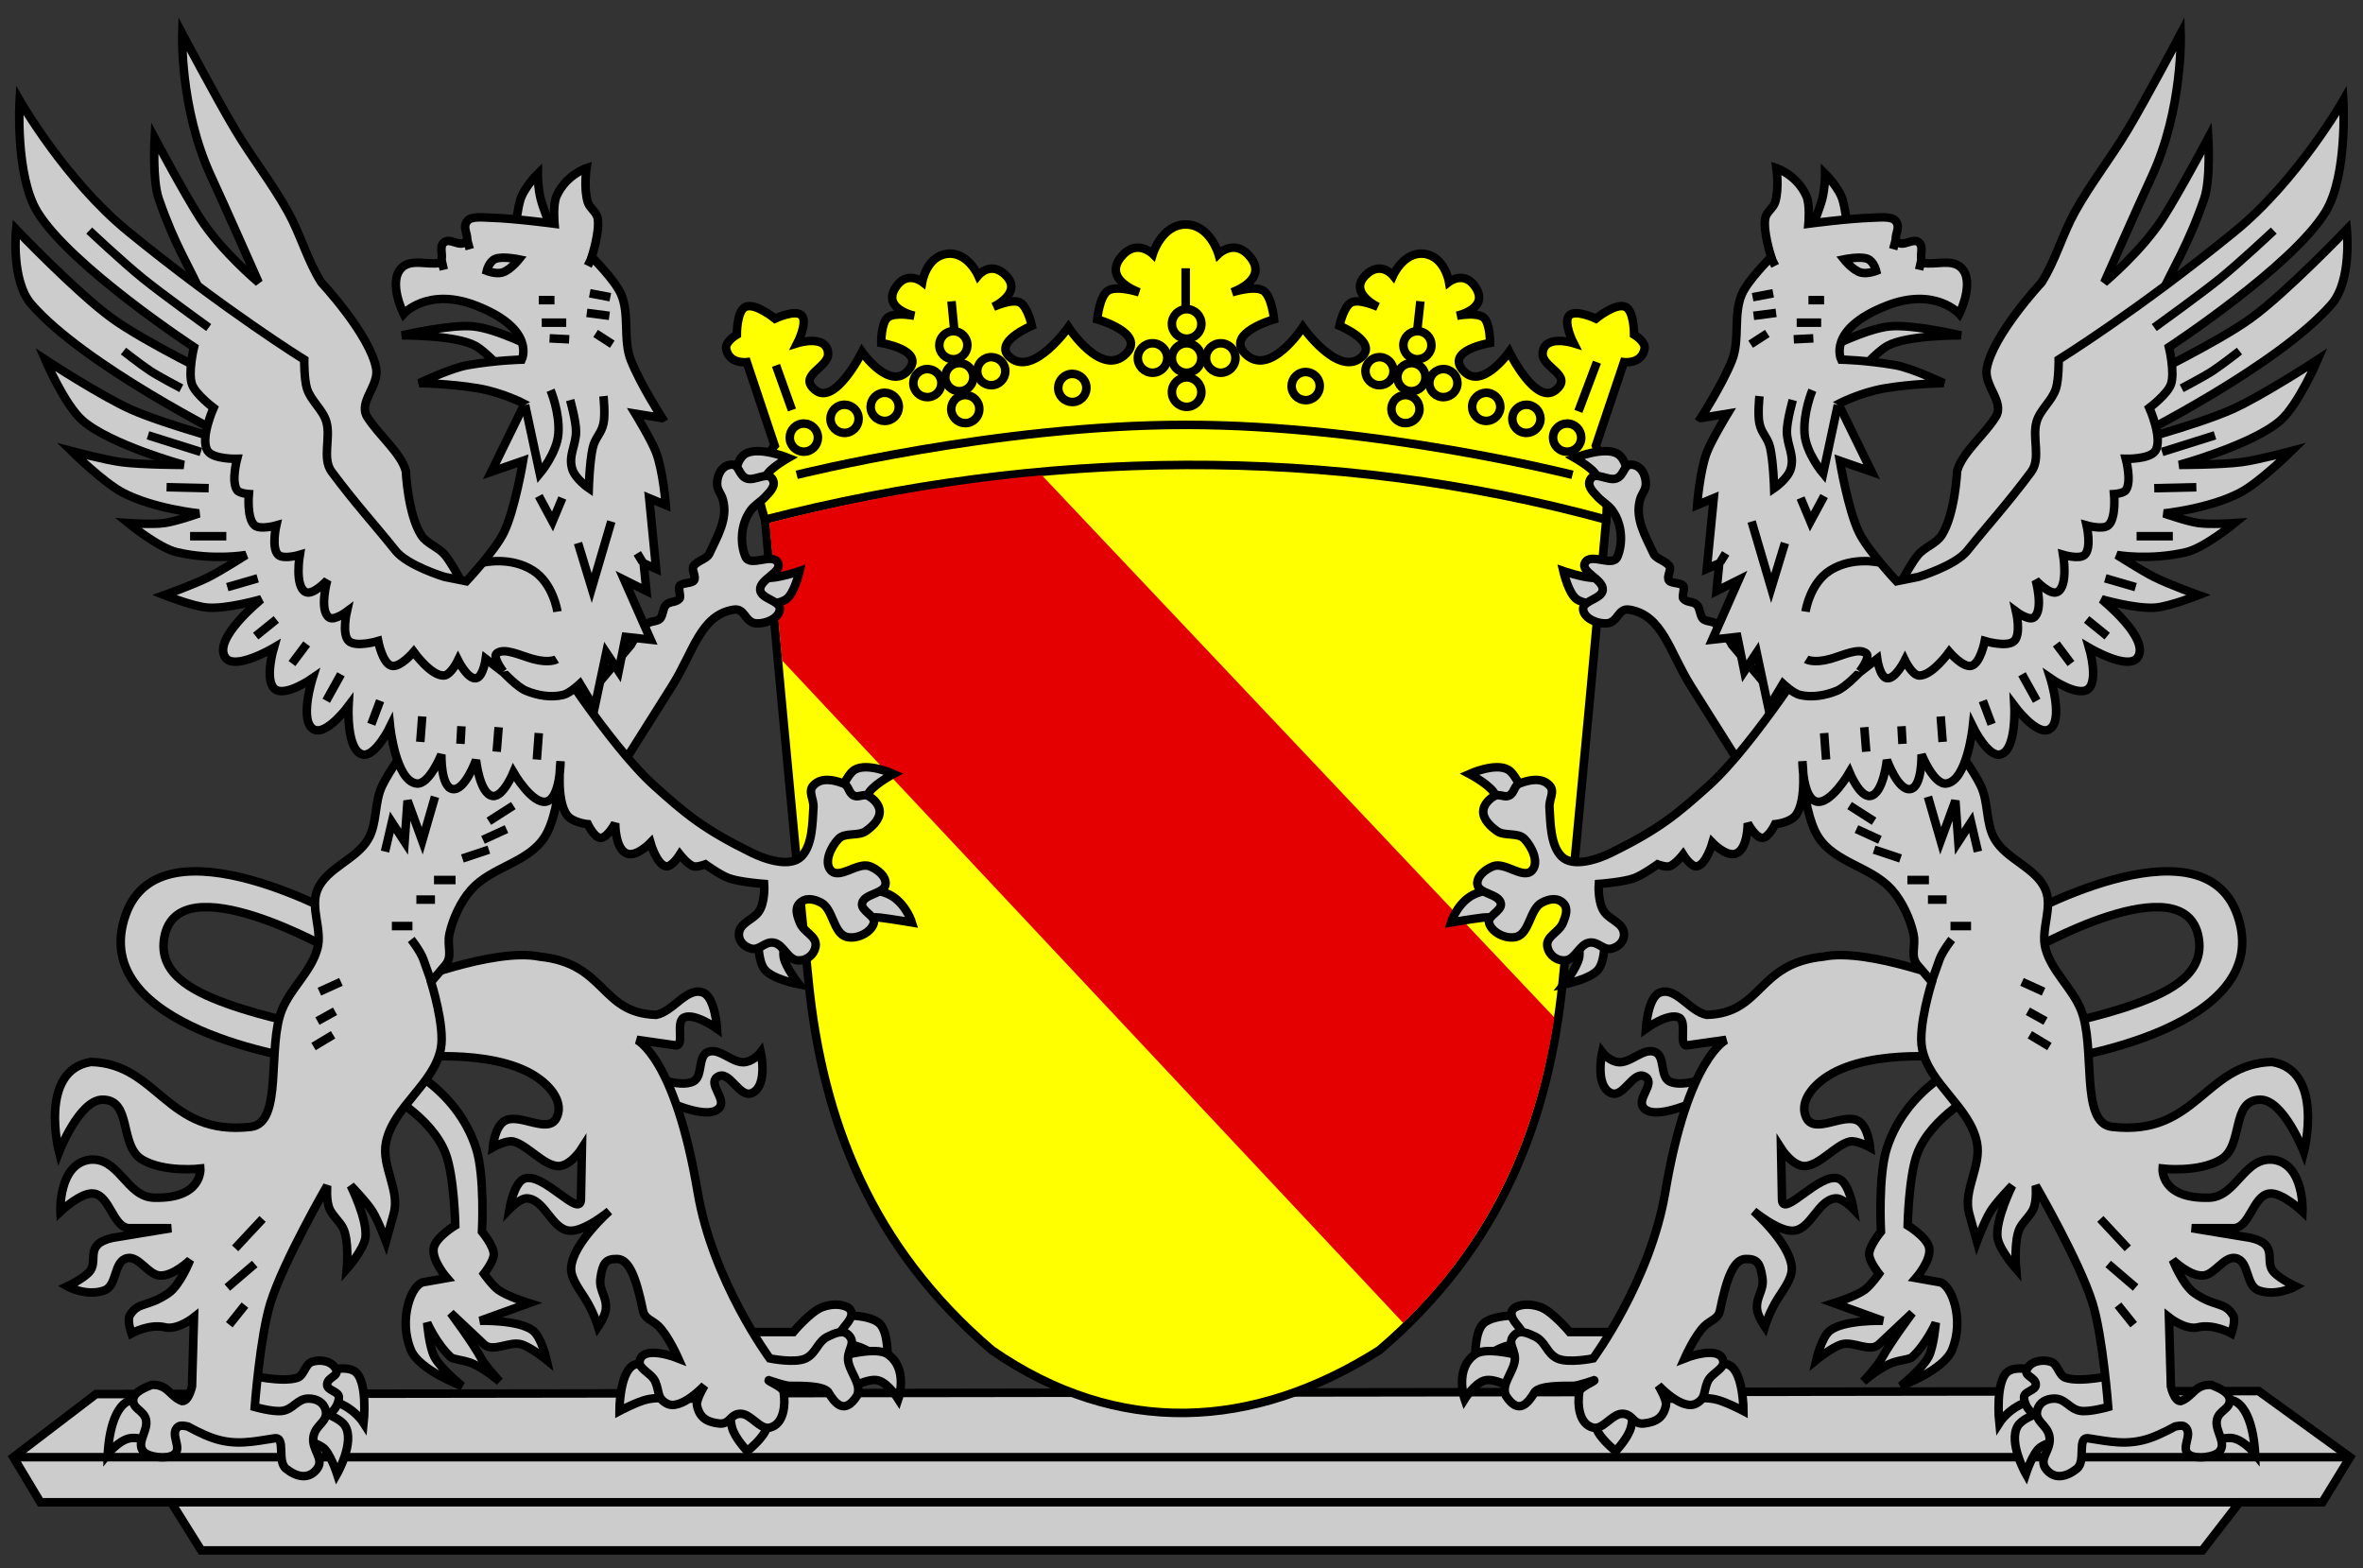 <?xml version="1.0" encoding="UTF-8" standalone="no"?>
<!-- Created with Inkscape (http://www.inkscape.org/) -->

<svg
   xmlns:dc="http://purl.org/dc/elements/1.1/"
   xmlns:cc="http://creativecommons.org/ns#"
   xmlns:rdf="http://www.w3.org/1999/02/22-rdf-syntax-ns#"
   xmlns:svg="http://www.w3.org/2000/svg"
   xmlns="http://www.w3.org/2000/svg"
   xmlns:sodipodi="http://sodipodi.sourceforge.net/DTD/sodipodi-0.dtd"
   xmlns:inkscape="http://www.inkscape.org/namespaces/inkscape"
   width="580"
   height="385"
   id="svg3389"
   version="1.1"
   inkscape:version="0.47 r22583"
   sodipodi:docname="Neues Dokument 2">
  <rect width="100%" height="100%" fill="#333333" stroke="none"/>
  <defs
     id="defs3391">
    <inkscape:perspective
       sodipodi:type="inkscape:persp3d"
       inkscape:vp_x="0 : 526.18109 : 1"
       inkscape:vp_y="0 : 1000 : 0"
       inkscape:vp_z="744.09448 : 526.18109 : 1"
       inkscape:persp3d-origin="372.04724 : 350.78739 : 1"
       id="perspective3397" />
    <inkscape:perspective
       id="perspective3198"
       inkscape:persp3d-origin="0.5 : 0.33333333 : 1"
       inkscape:vp_z="1 : 0.5 : 1"
       inkscape:vp_y="0 : 1000 : 0"
       inkscape:vp_x="0 : 0.5 : 1"
       sodipodi:type="inkscape:persp3d" />
  </defs>
  <sodipodi:namedview
     id="base"
     pagecolor="#ffffff"
     bordercolor="#666666"
     borderopacity="1.0"
     inkscape:pageopacity="0.0"
     inkscape:pageshadow="2"
     inkscape:zoom="1.3885006"
     inkscape:cx="290"
     inkscape:cy="192.5"
     inkscape:document-units="px"
     inkscape:current-layer="layer1"
     showgrid="false"
     inkscape:window-width="1280"
     inkscape:window-height="1005"
     inkscape:window-x="-4"
     inkscape:window-y="-4"
     inkscape:window-maximized="1" />
  <g
     inkscape:label="Ebene 1"
     inkscape:groupmode="layer"
     id="layer1"
     transform="translate(-156.538,-235.823)">
    <g
       transform="matrix(1.395,0,0,1.395,-149.088,-260.152)"
       id="g3002">
      <path
         id="path4682"
         d="m 235.981,600.839 -14.543,11.106 4.76,7.933 23.005,0 5.288,8.462 352.096,0 6.544,-8.462 14.584,0 4.861,-7.933 -16.08,-11.635 -380.515,0.529 z"
         style="fill:#cccccc;stroke:#000000;stroke-width:1.5;stroke-linecap:butt;stroke-linejoin:miter;stroke-miterlimit:4;stroke-opacity:1;stroke-dasharray:none" />
      <path
         id="path4684"
         d="m 632.35,611.945 -410.45,0"
         style="fill:#cccccc;stroke:#000000;stroke-width:1.5;stroke-linecap:butt;stroke-linejoin:miter;stroke-miterlimit:4;stroke-opacity:1;stroke-dasharray:none" />
      <path
         id="path4686"
         d="m 249.532,619.878 363.25,0"
         style="fill:#cccccc;stroke:#000000;stroke-width:1.5;stroke-linecap:butt;stroke-linejoin:miter;stroke-miterlimit:4;stroke-opacity:1;stroke-dasharray:none" />
      <g
         style="stroke-width:1.5;stroke-miterlimit:4;stroke-dasharray:none"
         transform="translate(565.8,50.706)"
         id="g4307">
        <g
           id="g3486"
           style="fill:#ffff00;stroke-width:1.5;stroke-miterlimit:4;stroke-dasharray:none">
          <path
             sodipodi:nodetypes="ccscscscscscscscscscscsscscscscccsccsccccscscscsscscscscscscscscscscscc"
             id="path3363"
             transform="translate(240.342,293.585)"
             d="m -378.438,50.75 c -4.191,0 -5.781,5.188 -5.781,5.188 0,0 -2.955,-2.899 -5.688,0.656 -3.04,3.955 3.312,6.094 3.312,6.094 0,0 -3.986,-1.305 -5.531,-0.281 -1.488,0.986 -1.875,5.031 -1.875,5.031 0,0 8.727,2.457 5.031,6.094 -4.299,4.23 -10.094,-4.719 -10.094,-4.719 0,0 -6.056,8.618 -10.125,5.438 -3.499,-2.734 3.688,-5.688 3.688,-5.688 0,0 -0.732,-3.4 -2.094,-4.094 -1.414,-0.72 -4.688,0.781 -4.688,0.781 0,0 5.221,-2.431 2.25,-5.5 -2.671,-2.758 -4.906,-0.031 -4.906,-0.031 0,0 -1.871,-4.22 -5.438,-3.812 -3.647,0.416 -4.406,4.938 -4.406,4.938 0,0 -2.801,-2.165 -4.781,1.125 -2.203,3.66 3.406,4.844 3.406,4.844 0,0 -3.503,-0.708 -4.719,0.312 -1.171,0.983 -1.125,4.469 -1.125,4.469 0,0 7.667,1.235 4.875,4.688 -3.233,3.998 -8.205,-3.03 -8.25,-3.094 0,0 -4.751,9.561 -8.25,6.688 -3.206,-2.633 2.494,-3.947 2.281,-6.5 -0.28,-3.366 -5.406,-1.75 -5.406,-1.75 0,0 1.89,-3.697 0.75,-4.875 -1.091,-1.128 -4.688,0.562 -4.688,0.562 0,0 -3.53,-2.876 -5.219,-2.062 -1.527,0.736 -1.5,4.875 -1.5,4.875 0,0 -2.093,1.231 -1.875,2.469 0.49,2.78 3.625,2.375 3.625,2.375 l 4.906,14.688 0,0 c 0,0 -2.642,3.2 -3,5.156 -0.479,2.618 1.312,7.875 1.312,7.875 l 148,0 c 0,0 0.379,-5.308 -0.062,-7.906 -0.303,-1.78 -1.75,-5.125 -1.75,-5.125 l 0,0 0,0 4.938,-14.688 c 0,0 3.135,0.405 3.625,-2.375 0.218,-1.238 -1.844,-2.469 -1.844,-2.469 0,0 0.027,-4.139 -1.5,-4.875 -1.689,-0.814 -5.219,2.062 -5.219,2.062 0,0 -3.596,-1.69 -4.688,-0.562 -1.14,1.178 0.75,4.875 0.75,4.875 0,0 -5.157,-1.616 -5.438,1.75 -0.213,2.553 5.519,3.867 2.312,6.5 -3.499,2.873 -8.188,-6.719 -8.188,-6.719 0,0 -5.002,7.141 -8.25,3.125 -2.792,-3.453 4.875,-4.688 4.875,-4.688 0,0 0.045,-3.486 -1.125,-4.469 -1.215,-1.021 -4.719,-0.312 -4.719,-0.312 0,0 5.609,-1.184 3.406,-4.844 -1.981,-3.29 -4.781,-1.125 -4.781,-1.125 0,0 -0.76,-4.521 -4.406,-4.938 -3.567,-0.407 -5.438,3.812 -5.438,3.812 0,0 -2.235,-2.727 -4.906,0.031 -2.971,3.069 2.25,5.5 2.25,5.5 0,0 -3.273,-1.502 -4.688,-0.781 -1.362,0.694 -2.094,4.094 -2.094,4.094 0,0 7.186,2.953 3.688,5.688 -4.069,3.18 -10.125,-5.438 -10.125,-5.438 0,0 -5.795,8.949 -10.094,4.719 -3.696,-3.637 5.031,-6.094 5.031,-6.094 0,0 -0.387,-4.046 -1.875,-5.031 -1.545,-1.023 -5.531,0.281 -5.531,0.281 0,0 6.353,-2.139 3.312,-6.094 -2.733,-3.555 -5.688,-0.656 -5.688,-0.656 0,0 -1.497,-5.188 -5.781,-5.188 z"
             style="fill:#ffff00;stroke:#000000;stroke-width:1.5;stroke-linecap:butt;stroke-linejoin:miter;stroke-miterlimit:4;stroke-opacity:1;stroke-dasharray:none" />
          <g
             id="g3409"
             style="fill:#ffff00;stroke-width:1.5;stroke-miterlimit:4;stroke-dasharray:none">
            <path
               sodipodi:type="arc"
               style="fill:#ffff00;stroke:#000000;stroke-width:4.317;stroke-miterlimit:4;stroke-dasharray:none"
               id="path3399"
               sodipodi:cx="-374.22372"
               sodipodi:cy="79.536125"
               sodipodi:rx="7.4699311"
               sodipodi:ry="7.4699311"
               d="m -366.754,79.536 c 0,4.126 -3.344,7.47 -7.47,7.47 -4.126,0 -7.47,-3.344 -7.47,-7.47 0,-4.126 3.344,-7.47 7.47,-7.47 4.126,0 7.47,3.344 7.47,7.47 z"
               transform="matrix(0.347,0,0,0.347,-8.066,334.23)" />
            <path
               transform="matrix(0.347,0,0,0.347,-8.066,340.23)"
               d="m -366.754,79.536 c 0,4.126 -3.344,7.47 -7.47,7.47 -4.126,0 -7.47,-3.344 -7.47,-7.47 0,-4.126 3.344,-7.47 7.47,-7.47 4.126,0 7.47,3.344 7.47,7.47 z"
               sodipodi:ry="7.4699311"
               sodipodi:rx="7.4699311"
               sodipodi:cy="79.536125"
               sodipodi:cx="-374.22372"
               id="path3401"
               style="fill:#ffff00;stroke:#000000;stroke-width:4.317;stroke-miterlimit:4;stroke-dasharray:none"
               sodipodi:type="arc" />
            <path
               sodipodi:type="arc"
               style="fill:#ffff00;stroke:#000000;stroke-width:4.317;stroke-miterlimit:4;stroke-dasharray:none"
               id="path3403"
               sodipodi:cx="-374.22372"
               sodipodi:cy="79.536125"
               sodipodi:rx="7.4699311"
               sodipodi:ry="7.4699311"
               d="m -366.754,79.536 c 0,4.126 -3.344,7.47 -7.47,7.47 -4.126,0 -7.47,-3.344 -7.47,-7.47 0,-4.126 3.344,-7.47 7.47,-7.47 4.126,0 7.47,3.344 7.47,7.47 z"
               transform="matrix(0.347,0,0,0.347,-8.066,346.23)" />
            <path
               sodipodi:type="arc"
               style="fill:#ffff00;stroke:#000000;stroke-width:4.317;stroke-miterlimit:4;stroke-dasharray:none"
               id="path3405"
               sodipodi:cx="-374.22372"
               sodipodi:cy="79.536125"
               sodipodi:rx="7.4699311"
               sodipodi:ry="7.4699311"
               d="m -366.754,79.536 c 0,4.126 -3.344,7.47 -7.47,7.47 -4.126,0 -7.47,-3.344 -7.47,-7.47 0,-4.126 3.344,-7.47 7.47,-7.47 4.126,0 7.47,3.344 7.47,7.47 z"
               transform="matrix(0.347,0,0,0.347,-2.066,340.23)" />
            <path
               sodipodi:type="arc"
               style="fill:#ffff00;stroke:#000000;stroke-width:4.317;stroke-miterlimit:4;stroke-dasharray:none"
               id="path3407"
               sodipodi:cx="-374.22372"
               sodipodi:cy="79.536125"
               sodipodi:rx="7.4699311"
               sodipodi:ry="7.4699311"
               d="m -366.754,79.536 c 0,4.126 -3.344,7.47 -7.47,7.47 -4.126,0 -7.47,-3.344 -7.47,-7.47 0,-4.126 3.344,-7.47 7.47,-7.47 4.126,0 7.47,3.344 7.47,7.47 z"
               transform="matrix(0.347,0,0,0.347,-14.066,340.23)" />
          </g>
          <g
             transform="matrix(0.937,0.175,-0.175,0.937,95.235,50.676)"
             id="g3416"
             style="fill:#ffff00;stroke-width:1.574;stroke-miterlimit:4;stroke-dasharray:none">
            <path
               transform="matrix(0.347,0,0,0.347,-8.066,334.23)"
               d="m -366.754,79.536 c 0,4.126 -3.344,7.47 -7.47,7.47 -4.126,0 -7.47,-3.344 -7.47,-7.47 0,-4.126 3.344,-7.47 7.47,-7.47 4.126,0 7.47,3.344 7.47,7.47 z"
               sodipodi:ry="7.4699311"
               sodipodi:rx="7.4699311"
               sodipodi:cy="79.536125"
               sodipodi:cx="-374.22372"
               id="path3418"
               style="fill:#ffff00;stroke:#000000;stroke-width:4.529;stroke-miterlimit:4;stroke-dasharray:none"
               sodipodi:type="arc" />
            <path
               sodipodi:type="arc"
               style="fill:#ffff00;stroke:#000000;stroke-width:4.529;stroke-miterlimit:4;stroke-dasharray:none"
               id="path3420"
               sodipodi:cx="-374.22372"
               sodipodi:cy="79.536125"
               sodipodi:rx="7.4699311"
               sodipodi:ry="7.4699311"
               d="m -366.754,79.536 c 0,4.126 -3.344,7.47 -7.47,7.47 -4.126,0 -7.47,-3.344 -7.47,-7.47 0,-4.126 3.344,-7.47 7.47,-7.47 4.126,0 7.47,3.344 7.47,7.47 z"
               transform="matrix(0.347,0,0,0.347,-8.066,340.23)" />
            <path
               transform="matrix(0.347,0,0,0.347,-8.066,346.23)"
               d="m -366.754,79.536 c 0,4.126 -3.344,7.47 -7.47,7.47 -4.126,0 -7.47,-3.344 -7.47,-7.47 0,-4.126 3.344,-7.47 7.47,-7.47 4.126,0 7.47,3.344 7.47,7.47 z"
               sodipodi:ry="7.4699311"
               sodipodi:rx="7.4699311"
               sodipodi:cy="79.536125"
               sodipodi:cx="-374.22372"
               id="path3422"
               style="fill:#ffff00;stroke:#000000;stroke-width:4.529;stroke-miterlimit:4;stroke-dasharray:none"
               sodipodi:type="arc" />
            <path
               transform="matrix(0.347,0,0,0.347,-2.066,340.23)"
               d="m -366.754,79.536 c 0,4.126 -3.344,7.47 -7.47,7.47 -4.126,0 -7.47,-3.344 -7.47,-7.47 0,-4.126 3.344,-7.47 7.47,-7.47 4.126,0 7.47,3.344 7.47,7.47 z"
               sodipodi:ry="7.4699311"
               sodipodi:rx="7.4699311"
               sodipodi:cy="79.536125"
               sodipodi:cx="-374.22372"
               id="path3424"
               style="fill:#ffff00;stroke:#000000;stroke-width:4.529;stroke-miterlimit:4;stroke-dasharray:none"
               sodipodi:type="arc" />
            <path
               transform="matrix(0.347,0,0,0.347,-14.066,340.23)"
               d="m -366.754,79.536 c 0,4.126 -3.344,7.47 -7.47,7.47 -4.126,0 -7.47,-3.344 -7.47,-7.47 0,-4.126 3.344,-7.47 7.47,-7.47 4.126,0 7.47,3.344 7.47,7.47 z"
               sodipodi:ry="7.4699311"
               sodipodi:rx="7.4699311"
               sodipodi:cy="79.536125"
               sodipodi:cx="-374.22372"
               id="path3426"
               style="fill:#ffff00;stroke:#000000;stroke-width:4.529;stroke-miterlimit:4;stroke-dasharray:none"
               sodipodi:type="arc" />
          </g>
          <g
             id="g3428"
             transform="matrix(-0.937,0.175,0.175,0.937,-371.522,50.676)"
             style="fill:#ffff00;stroke-width:1.574;stroke-miterlimit:4;stroke-dasharray:none">
            <path
               sodipodi:type="arc"
               style="fill:#ffff00;stroke:#000000;stroke-width:4.529;stroke-miterlimit:4;stroke-dasharray:none"
               id="path3430"
               sodipodi:cx="-374.22372"
               sodipodi:cy="79.536125"
               sodipodi:rx="7.4699311"
               sodipodi:ry="7.4699311"
               d="m -366.754,79.536 c 0,4.126 -3.344,7.47 -7.47,7.47 -4.126,0 -7.47,-3.344 -7.47,-7.47 0,-4.126 3.344,-7.47 7.47,-7.47 4.126,0 7.47,3.344 7.47,7.47 z"
               transform="matrix(0.347,0,0,0.347,-8.066,334.23)" />
            <path
               transform="matrix(0.347,0,0,0.347,-8.066,340.23)"
               d="m -366.754,79.536 c 0,4.126 -3.344,7.47 -7.47,7.47 -4.126,0 -7.47,-3.344 -7.47,-7.47 0,-4.126 3.344,-7.47 7.47,-7.47 4.126,0 7.47,3.344 7.47,7.47 z"
               sodipodi:ry="7.4699311"
               sodipodi:rx="7.4699311"
               sodipodi:cy="79.536125"
               sodipodi:cx="-374.22372"
               id="path3432"
               style="fill:#ffff00;stroke:#000000;stroke-width:4.529;stroke-miterlimit:4;stroke-dasharray:none"
               sodipodi:type="arc" />
            <path
               sodipodi:type="arc"
               style="fill:#ffff00;stroke:#000000;stroke-width:4.529;stroke-miterlimit:4;stroke-dasharray:none"
               id="path3434"
               sodipodi:cx="-374.22372"
               sodipodi:cy="79.536125"
               sodipodi:rx="7.4699311"
               sodipodi:ry="7.4699311"
               d="m -366.754,79.536 c 0,4.126 -3.344,7.47 -7.47,7.47 -4.126,0 -7.47,-3.344 -7.47,-7.47 0,-4.126 3.344,-7.47 7.47,-7.47 4.126,0 7.47,3.344 7.47,7.47 z"
               transform="matrix(0.347,0,0,0.347,-8.066,346.23)" />
            <path
               sodipodi:type="arc"
               style="fill:#ffff00;stroke:#000000;stroke-width:4.529;stroke-miterlimit:4;stroke-dasharray:none"
               id="path3436"
               sodipodi:cx="-374.22372"
               sodipodi:cy="79.536125"
               sodipodi:rx="7.4699311"
               sodipodi:ry="7.4699311"
               d="m -366.754,79.536 c 0,4.126 -3.344,7.47 -7.47,7.47 -4.126,0 -7.47,-3.344 -7.47,-7.47 0,-4.126 3.344,-7.47 7.47,-7.47 4.126,0 7.47,3.344 7.47,7.47 z"
               transform="matrix(0.347,0,0,0.347,-2.066,340.23)" />
            <path
               sodipodi:type="arc"
               style="fill:#ffff00;stroke:#000000;stroke-width:4.529;stroke-miterlimit:4;stroke-dasharray:none"
               id="path3438"
               sodipodi:cx="-374.22372"
               sodipodi:cy="79.536125"
               sodipodi:rx="7.4699311"
               sodipodi:ry="7.4699311"
               d="m -366.754,79.536 c 0,4.126 -3.344,7.47 -7.47,7.47 -4.126,0 -7.47,-3.344 -7.47,-7.47 0,-4.126 3.344,-7.47 7.47,-7.47 4.126,0 7.47,3.344 7.47,7.47 z"
               transform="matrix(0.347,0,0,0.347,-14.066,340.23)" />
          </g>
          <path
             sodipodi:type="arc"
             style="fill:#ffff00;stroke:#000000;stroke-width:4.529;stroke-miterlimit:4;stroke-dasharray:none"
             id="path3446"
             sodipodi:cx="-374.22372"
             sodipodi:cy="79.536125"
             sodipodi:rx="7.4699311"
             sodipodi:ry="7.4699311"
             d="m -366.754,79.536 c 0,4.126 -3.344,7.47 -7.47,7.47 -4.126,0 -7.47,-3.344 -7.47,-7.47 0,-4.126 3.344,-7.47 7.47,-7.47 4.126,0 7.47,3.344 7.47,7.47 z"
             transform="matrix(-0.326,0.061,0.061,0.326,-284.887,369.993)" />
          <g
             id="g3457"
             style="fill:#ffff00;stroke-width:1.5;stroke-miterlimit:4;stroke-dasharray:none">
            <path
               transform="matrix(-0.326,0.061,0.061,0.326,-332.125,378.735)"
               d="m -366.754,79.536 c 0,4.126 -3.344,7.47 -7.47,7.47 -4.126,0 -7.47,-3.344 -7.47,-7.47 0,-4.126 3.344,-7.47 7.47,-7.47 4.126,0 7.47,3.344 7.47,7.47 z"
               sodipodi:ry="7.4699311"
               sodipodi:rx="7.4699311"
               sodipodi:cy="79.536125"
               sodipodi:cx="-374.22372"
               id="path3442"
               style="fill:#ffff00;stroke:#000000;stroke-width:4.529;stroke-miterlimit:4;stroke-dasharray:none"
               sodipodi:type="arc" />
            <path
               sodipodi:type="arc"
               style="fill:#ffff00;stroke:#000000;stroke-width:4.529;stroke-miterlimit:4;stroke-dasharray:none"
               id="path3444"
               sodipodi:cx="-374.22372"
               sodipodi:cy="79.536125"
               sodipodi:rx="7.4699311"
               sodipodi:ry="7.4699311"
               d="m -366.754,79.536 c 0,4.126 -3.344,7.47 -7.47,7.47 -4.126,0 -7.47,-3.344 -7.47,-7.47 0,-4.126 3.344,-7.47 7.47,-7.47 4.126,0 7.47,3.344 7.47,7.47 z"
               transform="matrix(-0.326,0.061,0.061,0.326,-324.962,375.428)" />
            <path
               transform="matrix(-0.326,0.061,0.061,0.326,-317.891,373.321)"
               d="m -366.754,79.536 c 0,4.126 -3.344,7.47 -7.47,7.47 -4.126,0 -7.47,-3.344 -7.47,-7.47 0,-4.126 3.344,-7.47 7.47,-7.47 4.126,0 7.47,3.344 7.47,7.47 z"
               sodipodi:ry="7.4699311"
               sodipodi:rx="7.4699311"
               sodipodi:cy="79.536125"
               sodipodi:cx="-374.22372"
               id="path3448"
               style="fill:#ffff00;stroke:#000000;stroke-width:4.529;stroke-miterlimit:4;stroke-dasharray:none"
               sodipodi:type="arc" />
          </g>
          <path
             sodipodi:type="arc"
             style="fill:#ffff00;stroke:#000000;stroke-width:4.529;stroke-miterlimit:4;stroke-dasharray:none"
             id="path3450"
             sodipodi:cx="-374.22372"
             sodipodi:cy="79.536125"
             sodipodi:rx="7.4699311"
             sodipodi:ry="7.4699311"
             d="m -366.754,79.536 c 0,4.126 -3.344,7.47 -7.47,7.47 -4.126,0 -7.47,-3.344 -7.47,-7.47 0,-4.126 3.344,-7.47 7.47,-7.47 4.126,0 7.47,3.344 7.47,7.47 z"
             transform="matrix(-0.326,0.061,0.061,0.326,-243.824,369.667)" />
          <g
             transform="matrix(-1,0,0,1,-276.252,0)"
             id="g3462"
             style="fill:#ffff00;stroke-width:1.5;stroke-miterlimit:4;stroke-dasharray:none">
            <path
               sodipodi:type="arc"
               style="fill:#ffff00;stroke:#000000;stroke-width:4.529;stroke-miterlimit:4;stroke-dasharray:none"
               id="path3464"
               sodipodi:cx="-374.22372"
               sodipodi:cy="79.536125"
               sodipodi:rx="7.4699311"
               sodipodi:ry="7.4699311"
               d="m -366.754,79.536 c 0,4.126 -3.344,7.47 -7.47,7.47 -4.126,0 -7.47,-3.344 -7.47,-7.47 0,-4.126 3.344,-7.47 7.47,-7.47 4.126,0 7.47,3.344 7.47,7.47 z"
               transform="matrix(-0.326,0.061,0.061,0.326,-332.125,378.735)" />
            <path
               transform="matrix(-0.326,0.061,0.061,0.326,-324.962,375.428)"
               d="m -366.754,79.536 c 0,4.126 -3.344,7.47 -7.47,7.47 -4.126,0 -7.47,-3.344 -7.47,-7.47 0,-4.126 3.344,-7.47 7.47,-7.47 4.126,0 7.47,3.344 7.47,7.47 z"
               sodipodi:ry="7.4699311"
               sodipodi:rx="7.4699311"
               sodipodi:cy="79.536125"
               sodipodi:cx="-374.22372"
               id="path3466"
               style="fill:#ffff00;stroke:#000000;stroke-width:4.529;stroke-miterlimit:4;stroke-dasharray:none"
               sodipodi:type="arc" />
            <path
               sodipodi:type="arc"
               style="fill:#ffff00;stroke:#000000;stroke-width:4.529;stroke-miterlimit:4;stroke-dasharray:none"
               id="path3468"
               sodipodi:cx="-374.22372"
               sodipodi:cy="79.536125"
               sodipodi:rx="7.4699311"
               sodipodi:ry="7.4699311"
               d="m -366.754,79.536 c 0,4.126 -3.344,7.47 -7.47,7.47 -4.126,0 -7.47,-3.344 -7.47,-7.47 0,-4.126 3.344,-7.47 7.47,-7.47 4.126,0 7.47,3.344 7.47,7.47 z"
               transform="matrix(-0.326,0.061,0.061,0.326,-317.891,373.321)" />
          </g>
          <path
             sodipodi:nodetypes="cc"
             transform="translate(240.342,293.585)"
             id="path3470"
             d="m -378.437,58.448 0,6.875"
             style="fill:#ffff00;stroke:#000000;stroke-width:1.5;stroke-linecap:butt;stroke-linejoin:miter;stroke-miterlimit:4;stroke-opacity:1;stroke-dasharray:none" />
          <path
             transform="translate(240.342,293.585)"
             id="path3472"
             d="m -337.138,64.266 -0.572,5.276"
             style="fill:#ffff00;stroke:#000000;stroke-width:1.5;stroke-linecap:butt;stroke-linejoin:miter;stroke-miterlimit:4;stroke-opacity:1;stroke-dasharray:none" />
          <path
             transform="translate(240.342,293.585)"
             id="path3474"
             d="m -419.638,64.266 0.514,5.275"
             style="fill:#ffff00;stroke:#000000;stroke-width:1.5;stroke-linecap:butt;stroke-linejoin:miter;stroke-miterlimit:4;stroke-opacity:1;stroke-dasharray:none" />
          <path
             transform="translate(240.342,293.585)"
             id="path3476"
             d="m -450.516,75.538 2.805,7.853"
             style="fill:#ffff00;stroke:#000000;stroke-width:1.5;stroke-linecap:butt;stroke-linejoin:miter;stroke-miterlimit:4;stroke-opacity:1;stroke-dasharray:none" />
          <path
             sodipodi:nodetypes="cc"
             transform="translate(240.342,293.585)"
             id="path3478"
             d="m -306.078,74.977 -3.256,8.657"
             style="fill:#ffff00;stroke:#000000;stroke-width:1.5;stroke-linecap:butt;stroke-linejoin:miter;stroke-miterlimit:4;stroke-opacity:1;stroke-dasharray:none" />
          <path
             sodipodi:nodetypes="czc"
             transform="translate(240.342,293.585)"
             id="path3484"
             d="m -446.87,94.796 c 0,0 35.026,-8.788 68.433,-8.788 33.407,0 68.059,8.788 68.059,8.788"
             style="fill:#ffff00;stroke:#000000;stroke-width:1.5;stroke-linecap:butt;stroke-linejoin:miter;stroke-miterlimit:4;stroke-opacity:1;stroke-dasharray:none" />
        </g>
        <path
           style="fill:#ffff00;stroke:#000000;stroke-width:1.5;stroke-linecap:butt;stroke-linejoin:miter;stroke-miterlimit:4;stroke-opacity:1;stroke-dasharray:none"
           d="m -452.438,102.688 c 0,0 4.98,55.443 7.688,81.625 2.473,23.917 10.774,46.222 32.25,64.531 22.156,15.328 45.912,14.059 68.125,0 21.476,-18.309 29.777,-40.614 32.25,-64.531 2.707,-26.182 7.688,-81.625 7.688,-81.625 -48.321,-13.24 -99.651,-12.447 -148,0 z"
           id="path3387"
           sodipodi:nodetypes="csccscc"
           transform="translate(240.342,293.585)" />
        <path
           style="fill:#e40000;fill-opacity:1;stroke:none"
           d="m -403.736,94.876 c -16.321,1.489 -32.064,4.281 -47.954,8.372 0,0 1.142,12.131 2.25,24.22 l 109.286,116.569 c 16.164,-15.702 23.594,-34.167 26.59,-53.757 L -403.736,94.876 z"
           id="rect3525"
           transform="translate(240.342,293.585)"
           sodipodi:nodetypes="cccccc" />
      </g>
      <g
         style="fill:#cccccc;stroke-width:2.202;stroke-miterlimit:4;stroke-dasharray:none"
         id="g3832"
         transform="matrix(0.681,0,0,0.681,-218.673,201.522)">
        <path
           style="fill:#cccccc;stroke:#000000;stroke-width:2.202;stroke-linecap:butt;stroke-linejoin:miter;stroke-miterlimit:4;stroke-opacity:1;stroke-dasharray:none"
           d="m 1111.08,284.73 c 0,0 1.9,-4.659 2.531,-7.087 0.774,-2.98 0.759,-6.58 0.759,-6.58 0,0 3.622,3.597 4.556,6.834 0.665,2.305 1.265,7.087 1.265,7.087 l -9.111,-0.253 z"
           id="path2873"
           sodipodi:nodetypes="cscscc" />
        <path
           style="fill:#cccccc;stroke:#000000;stroke-width:2.202;stroke-linecap:butt;stroke-linejoin:miter;stroke-miterlimit:4;stroke-opacity:1;stroke-dasharray:none"
           d="m 1114.588,316.398 c 0,0 10.335,-5.3 16.465,-5.906 5.974,-0.59 18.433,2.327 18.433,2.327 0,0 -13.818,-0.142 -18.97,2.684 -2.867,1.573 -7.437,6.801 -7.437,6.801 l -7.238,0 -1.253,-5.906 z"
           id="path3653"
           sodipodi:nodetypes="cscsccc" />
        <path
           style="fill:#cccccc;stroke:#000000;stroke-width:2.202;stroke-linecap:butt;stroke-linejoin:miter;stroke-miterlimit:4;stroke-opacity:1;stroke-dasharray:none"
           d="m 1131.833,381.159 c 0,0 3.725,-8.219 6.58,-11.642 1.688,-2.024 4.652,-2.843 6.074,-5.062 3.49,-5.444 3.988,-16.581 3.988,-16.581 1.28,-4.735 7.007,-9.239 9.975,-14 2.382,-3.82 -3.083,-8.008 -2.321,-12.445 1.488,-8.673 14.173,-22.272 14.173,-22.272 3.606,-5.667 5.348,-12.348 8.605,-18.223 4.085,-7.368 9.354,-14.023 13.667,-21.26 4.833,-8.109 13.667,-24.803 13.667,-24.803 0,0 0.668,19.29 -7.444,36.829 -3.96,8.561 -12.297,27.457 -12.297,27.457 0,0 9.699,-8.103 15.186,-16.704 4.252,-6.666 11.689,-20.638 11.689,-20.638 0,0 0.648,10.777 -1.074,15.749 -4.186,12.093 -7.897,17.498 -11.454,25.413 -11.065,24.621 -37.224,69.438 -37.224,69.438 l -31.791,8.745 z"
           id="path3659"
           sodipodi:nodetypes="csssssssscscscsscc" />
        <path
           style="fill:#cccccc;stroke:#000000;stroke-width:2.202;stroke-linecap:butt;stroke-linejoin:miter;stroke-miterlimit:4;stroke-opacity:1;stroke-dasharray:none"
           d="m 1196.196,324.094 c 0,0 19.546,-9.41 28.276,-15.749 9.086,-6.597 24.697,-22.907 24.697,-22.907 0,0 1.38,13.214 -3.937,19.328 -13.79,15.858 -50.826,34.361 -50.826,34.361 l 1.79,-15.033 z"
           id="path3661"
           sodipodi:nodetypes="cscscc" />
        <path
           style="fill:#cccccc;stroke:#000000;stroke-width:2.202;stroke-linecap:butt;stroke-linejoin:miter;stroke-miterlimit:4;stroke-opacity:1;stroke-dasharray:none"
           d="m 1036.804,432.043 c 0,0 -2.16,-5.711 -4.295,-6.98 -3.292,-1.956 -10.022,1.074 -10.022,1.074 0,0 4.331,2.286 6.085,4.474 1.558,1.944 3.221,6.801 3.221,6.801 l 5.011,-5.369 z"
           id="path3667"
           sodipodi:nodetypes="cscscc" />
        <path
           style="fill:#cccccc;stroke:#000000;stroke-width:2.202;stroke-linecap:butt;stroke-linejoin:miter;stroke-miterlimit:4;stroke-opacity:1;stroke-dasharray:none"
           d="m 1031.688,455.558 c 0,0 -6.043,0.243 -9.127,2.327 -3.534,2.387 -4.832,6.622 -4.832,6.622 0,0 5.367,-0.909 8.232,-1.253 3.089,-0.37 9.306,0.716 9.306,0.716 l -3.579,-8.411 z"
           id="path3669"
           sodipodi:nodetypes="cscscc" />
        <path
           style="fill:#cccccc;stroke:#000000;stroke-width:2.202;stroke-linecap:butt;stroke-linejoin:miter;stroke-miterlimit:4;stroke-opacity:1;stroke-dasharray:none"
           d="m 1086.312,503.774 c 0,0 -8.552,3.72 -12.17,1.79 -2.448,-1.306 -1.069,-6.333 -3.579,-7.516 -3.114,-1.469 -6.658,3.24 -10.022,2.506 -2.239,-0.489 -3.758,-2.506 -3.758,-2.506 0,0 -1.897,8.35 2.055,10.441 3.491,1.847 6.02,-6.315 9.219,-3.999 2.433,1.762 -2.536,5.667 -0.568,7.936 3.519,4.057 18.131,-3.945 18.131,-3.945 l 0.691,-4.707 z"
           id="path3743"
           sodipodi:nodetypes="cssscssscc" />
        <path
           style="fill:#cccccc;stroke:#000000;stroke-width:2.202;stroke-linecap:butt;stroke-linejoin:miter;stroke-miterlimit:4;stroke-opacity:1;stroke-dasharray:none"
           d="m 1038.695,566.17 c 0,0 -9.576,-0.937 -12.655,2.025 -2.48,2.386 -2.025,10.124 -2.025,10.124 0,0 5.578,-4.043 8.858,-4.556 2.535,-0.396 7.593,1.265 7.593,1.265 l -1.772,-8.858 z"
           id="path3749"
           sodipodi:nodetypes="cscscc" />
        <path
           style="fill:#cccccc;stroke:#000000;stroke-width:2.202;stroke-linecap:butt;stroke-linejoin:miter;stroke-miterlimit:4;stroke-opacity:1;stroke-dasharray:none"
           d="m 1035.911,576.547 c 0,0 -8.887,-2.535 -11.896,-0.506 -5.494,3.704 -2.784,11.642 -2.784,11.642 0,0 2.474,-3.983 5.062,-4.809 3.05,-0.974 9.111,3.037 9.111,3.037 l 0.506,-9.364 z"
           id="path3747"
           sodipodi:nodetypes="cscscc" />
        <path
           style="fill:#cccccc;stroke:#000000;stroke-width:2.202;stroke-linecap:butt;stroke-linejoin:miter;stroke-miterlimit:4;stroke-opacity:1;stroke-dasharray:none"
           d="m 1063.046,570.348 -14.675,0 c 0,0 -4.421,-5.298 -7.516,-6.443 -2.014,-0.745 -4.522,-0.96 -6.443,0 -0.534,0.267 -1.027,0.837 -1.074,1.432 -0.179,2.288 2.738,3.841 3.221,6.085 0.403,1.87 -1.423,4.138 -0.358,5.727 4.14,6.173 21.118,7.159 21.118,7.159 l 5.727,-13.959 z"
           id="path3745"
           sodipodi:nodetypes="ccssssscc" />
        <path
           style="fill:#cccccc;stroke:#000000;stroke-width:2.202;stroke-linecap:butt;stroke-linejoin:miter;stroke-miterlimit:4;stroke-opacity:1;stroke-dasharray:none"
           d="m 1058.646,583.566 c 0,0 -4.375,7.135 -3.4,11.454 0.579,2.563 5.011,6.085 5.011,6.085 0,0 3.216,-3.35 3.937,-6.085 0.913,-3.463 0.537,-10.738 0.537,-10.738 l -6.085,-0.716 z"
           id="path3751"
           sodipodi:nodetypes="cscscc" />
        <path
           style="fill:#cccccc;stroke:#000000;stroke-width:2.202;stroke-linecap:butt;stroke-linejoin:miter;stroke-miterlimit:4;stroke-opacity:1;stroke-dasharray:none"
           d="m 1079.511,581.623 c 0,0 7.132,-4.4 10.201,-2.684 3.591,2.007 3.579,11.812 3.579,11.812 0,0 -4.745,-2.505 -7.338,-3.042 -3.68,-0.763 -11.275,-0.179 -11.275,-0.179 l 4.832,-5.906 z"
           id="path3753"
           sodipodi:nodetypes="cscscc" />
        <path
           style="fill:#cccccc;stroke:#000000;stroke-width:2.202;stroke-linecap:butt;stroke-linejoin:miter;stroke-miterlimit:4;stroke-opacity:1;stroke-dasharray:none"
           d="m 1149.665,480.508 c 0,0 -23.876,-9.614 -35.793,-7.159 -17.23,1.754 -15.514,14.594 -30.066,15.033 -4.41,-0.809 -8.009,-7.398 -12.17,-5.727 -3.084,1.239 -3.579,9.306 -3.579,9.306 0,0 5.911,-4.254 8.59,-2.863 2.211,1.148 -0.319,7.511 2.148,7.159 l 10.022,-1.432 c 0,0 -9.882,4.455 -15.749,39.372 -3.854,22.935 -18.612,42.951 -18.612,42.951 0,0 -6.51,1.344 -9.306,0 -2.754,-1.324 -2.973,-4.316 -5.727,-5.64 -1.72,-0.827 -3.824,-1.807 -5.221,-0.506 -2.451,2.282 0.669,4.005 -0.105,7.263 -0.716,3.018 -3.446,5.71 -2.191,8.547 3.3,5.105 5.718,1.912 7.516,-1.074 1.601,-1.601 6.764,-1.487 9.932,-1.502 1.179,-0.006 5.356,-1.448 5.356,-1.448 0.512,0.135 -3.641,1.748 -3.835,2.95 -0.529,3.281 -0.169,8.406 3.579,9.306 2.466,0.592 4.805,-3.442 7.338,-3.579 2.909,-0.157 2.833,2.836 5.727,2.505 3.19,-0.364 5.072,-1.51 5.727,-4.653 0.308,-1.477 -1.951,-5.181 -1.951,-5.181 0,0 6.193,6.701 9.825,4.644 2.492,-1.411 1.768,-2.902 2.863,-5.548 1.033,-2.494 4.97,-3.412 3.937,-5.906 -1.461,-3.527 -9.843,-0.179 -9.843,-0.179 0,0 2.661,-6.029 5.19,-8.411 1.601,-1.509 3.498,-1.782 3.937,-3.937 1.808,-8.879 3.68,-13.277 6.665,-13.339 3.038,-0.064 3.73,1.178 4.301,4.838 0.517,3.32 -1.739,4.893 -1.368,8.232 0.198,1.783 1.994,4.425 1.994,4.425 0,0 0.964,-3.173 2.763,-6.282 1.756,-3.035 4.349,-5.972 4.204,-8.906 -0.31,-6.252 -9.871,-14.679 -9.871,-14.679 0,0 6.548,5.447 10.377,5.062 4.55,-0.458 6.317,-8.11 10.883,-8.352 1.777,-0.094 4.556,2.784 4.556,2.784 0,0 -1.105,-6.751 -3.796,-7.846 -4.82,-1.961 -14.579,10.518 -14.679,5.315 l -0.253,-13.161 c 0,0 3.037,4.809 6.327,4.556 3.748,-0.288 7.743,-5.413 11.389,-6.327 1.787,-0.448 5.315,1.519 5.315,1.519 0,0 -0.471,-5.314 -3.037,-6.834 -3.775,-2.235 -11.217,3.532 -13.414,-0.759 -1.899,-3.709 1.041,-8.003 5.568,-10.883 11.605,-7.384 33.155,-4.556 33.155,-4.556 l 1.38,-19.098 z"
           id="path3741"
           sodipodi:nodetypes="cccscsscscssssccssssssscssscssssscsscsscsscsscssscc" />
        <path
           style="fill:#cccccc;stroke:#000000;stroke-width:2.202;stroke-linecap:butt;stroke-linejoin:miter;stroke-miterlimit:4;stroke-opacity:1;stroke-dasharray:none"
           d="m 1057.276,465.472 c 0,0 0.802,8.11 -1.432,11.096 -1.952,2.609 -8.948,3.937 -8.948,3.937 0,0 3.448,-4.354 3.937,-6.98 0.453,-2.43 -1.074,-7.338 -1.074,-7.338 l 7.516,-0.716 z"
           id="path3671"
           sodipodi:nodetypes="cscscc" />
        <path
           style="fill:#cccccc;stroke:#000000;stroke-width:2.202;stroke-linecap:butt;stroke-linejoin:miter;stroke-miterlimit:4;stroke-opacity:1;stroke-dasharray:none"
           d="m 1058.633,382.319 c 0,0 -5.686,0.417 -8.352,-1.265 -2.175,-1.372 -3.543,-7.34 -3.543,-7.34 0,0 4.47,1.557 7.593,1.772 3.132,0.215 8.605,-0.253 8.605,-0.253 l -4.303,7.087 z"
           id="path3699"
           sodipodi:nodetypes="cscscc" />
        <path
           style="fill:#cccccc;stroke:#000000;stroke-width:2.202;stroke-linecap:butt;stroke-linejoin:miter;stroke-miterlimit:4;stroke-opacity:1;stroke-dasharray:none"
           d="m 1063.603,351.818 c 0,0 0.151,-6.522 -2.784,-8.352 -3.386,-2.111 -11.136,1.012 -11.136,1.012 0,0 3.99,2.259 5.315,4.05 1.445,1.952 2.531,6.834 2.531,6.834 l 6.074,-3.543 z"
           id="path3701"
           sodipodi:nodetypes="cscscc" />
        <path
           style="fill:#cccccc;stroke:#000000;stroke-width:2.202;stroke-linecap:butt;stroke-linejoin:miter;stroke-miterlimit:4;stroke-opacity:1;stroke-dasharray:none"
           d="m 1171.721,581.086 c 0,0 -6.878,-2.462 -9.874,-0.694 -3.683,2.174 -2.471,13.431 -2.471,13.431 0,0 2.73,-4.336 8.127,-5.705 3.729,-0.946 8.512,-2.379 8.512,-2.379 l -4.295,-4.653 z"
           id="path3739"
           sodipodi:nodetypes="cscscc" />
        <path
           style="fill:#cccccc;stroke:#000000;stroke-width:2.202;stroke-linecap:butt;stroke-linejoin:miter;stroke-miterlimit:4;stroke-opacity:1;stroke-dasharray:none"
           d="m 1189.037,581.444 c 0,0 -8.556,2.027 -12.527,0.716 -1.77,-0.584 -1.991,-3.526 -3.758,-4.116 -2.266,-0.757 -5.262,-0.2 -6.264,1.969 -0.82,1.777 2.345,1.98 2.326,3.937 -0.015,1.528 -3.028,1.694 -3.042,3.221 -0.019,1.957 1.633,4.445 3.579,4.653 2.02,0.216 3.713,-0.27 5.727,-0.537 4.18,-0.555 10.38,1.969 10.38,1.969 l 8.232,0 -4.653,-11.812 z"
           id="path3733"
           sodipodi:nodetypes="csssssssccc" />
        <path
           style="fill:#cccccc;stroke:#000000;stroke-width:2.202;stroke-linecap:butt;stroke-linejoin:miter;stroke-miterlimit:4;stroke-opacity:1;stroke-dasharray:none"
           d="m 1210.799,589.454 c 0,0 6.71,-3.023 9.871,-1.012 4.548,2.893 4.809,13.414 4.809,13.414 0,0 -2.7,-3.41 -5.568,-4.049 -3.056,-0.681 -9.111,2.278 -9.111,2.278 l 0,-10.63 z"
           id="path3735"
           sodipodi:nodetypes="cscscc" />
        <path
           style="fill:#cccccc;stroke:#000000;stroke-width:2.202;stroke-linecap:butt;stroke-linejoin:miter;stroke-miterlimit:4;stroke-opacity:1;stroke-dasharray:none"
           d="m 1175.987,589.498 c 0,0 -9.822,1.798 -11.839,5.123 -2.537,4.182 2.099,12.371 2.099,12.371 0,0 1.79,-5.537 3.722,-6.864 3.029,-2.082 9.272,-2.845 9.272,-2.845 l -3.254,-7.784 z"
           id="path3737"
           sodipodi:nodetypes="cscscc" />
        <path
           style="fill:#cccccc;stroke:#000000;stroke-width:2.202;stroke-linecap:butt;stroke-linejoin:miter;stroke-miterlimit:4;stroke-opacity:1;stroke-dasharray:none"
           d="m 1163.266,464.044 c 0,0 48.469,-27.699 57.626,-1.432 10.244,29.384 -45.815,37.225 -45.815,37.225 l -2.043,-8.626 c 0,0 11.416,-2 21.741,-5.737 9.322,-3.374 17.756,-7.978 16.094,-17.134 -3.527,-19.435 -43.667,3.579 -43.667,3.579 l -3.937,-7.874 z"
           id="path3755"
           sodipodi:nodetypes="csccsscc" />
        <path
           style="fill:#cccccc;stroke:#000000;stroke-width:2.202;stroke-linecap:butt;stroke-linejoin:miter;stroke-miterlimit:4;stroke-opacity:1;stroke-dasharray:none"
           d="m 1151.069,500.619 c 0,0 -15.6,6.175 -20.754,22.272 -2.273,7.1 -1.519,21.513 -1.519,21.513 0,0 -3.018,3.633 -3.037,5.821 -0.016,1.886 2.531,5.062 2.531,5.062 0,0 -2.206,3.083 -3.716,4.173 -2.333,1.684 -7.926,3.42 -7.926,3.42 l 12.655,4.556 c 0,0 -10.003,-0.305 -13.667,2.531 -2.209,1.709 -3.543,7.593 -3.543,7.593 0,0 4.102,-3.348 6.58,-4.049 3.085,-0.873 7.283,2.197 9.617,0 l 8.605,-8.099 c 0,0 -5.575,7.441 -7.846,11.642 -1.149,2.125 -4.809,6.074 -4.809,6.074 0,0 3.181,-2.822 6.621,-4.472 2.427,-1.165 5.237,-1.111 6.034,-1.856 3.749,-3.504 6.074,-8.858 6.074,-8.858 0,0 -0.486,6.182 -1.895,8.849 -1.616,3.059 -7.159,7.516 -7.159,7.516 0,0 11.059,-4.076 13.243,-9.306 3.316,-7.941 -0.145,-16.996 -3.221,-17.538 l -6.085,-1.074 c 0,0 4.11,-4.696 3.4,-7.874 -0.614,-2.748 -5.548,-5.727 -5.548,-5.727 0,0 0.263,-12.768 2.506,-18.612 3.651,-9.517 15.749,-15.749 15.749,-15.749 l -2.892,-7.808 z"
           id="path3757"
           sodipodi:nodetypes="cscscsccscsscscsscscsscscscc" />
        <path
           style="fill:#cccccc;stroke:#000000;stroke-width:2.202;stroke-linecap:butt;stroke-linejoin:miter;stroke-miterlimit:4;stroke-opacity:1;stroke-dasharray:none"
           d="m 1108.043,416.085 c 0,0 -0.237,18.817 4.556,26.322 4.308,6.745 13.725,7.67 19.025,13.667 2.649,2.997 4.71,7.439 5.568,11.346 0.725,3.3 -0.932,5.769 1.105,8.155 l 3.661,4.29 c 0,0 -3.632,11.517 -2.531,17.21 1.78,9.206 12.339,15.102 14.173,24.297 1.232,6.178 -3.677,12.3 -1.994,18.371 l 1.994,7.191 c 0,0 2.011,-5.42 3.543,-7.846 1.534,-2.43 5.568,-6.58 5.568,-6.58 0,0 -4.399,8.806 -3.796,13.414 0.407,3.113 4.809,8.099 4.809,8.099 0,0 -0.658,-7.487 1.012,-10.63 0.872,-1.641 2.644,-3.102 3.408,-4.796 1.006,-2.232 0.642,-6.087 0.642,-6.087 0,0 11.356,19.629 14.679,30.371 2.673,8.64 4.05,26.828 4.05,26.828 0,0 -4.722,1.334 -7.087,1.012 -2.92,-0.397 -3.9,-3.206 -6.846,-3.185 -2.039,0.015 -3.861,0.96 -4.377,2.932 -0.794,3.037 2.571,3.744 3.124,6.834 0.65,3.627 -3.122,5.777 -0.759,8.605 2.175,2.602 5.197,1.865 7.846,-0.253 2.501,-1.999 -0.127,-8.335 3.037,-7.846 5.518,0.854 10.02,1.891 15.692,0 3.037,-1.012 6.58,-3.037 6.58,-3.037 0,0 1.859,-0.51 2.531,0 2.51,1.907 -1.393,5.646 1.266,7.34 1.731,1.103 6.613,0.629 7.846,-1.012 1.735,-2.309 -1.382,-5.279 -0.759,-8.099 0.555,-2.515 3.591,-2.757 3.29,-5.315 -0.223,-1.896 -3.002,-2.961 -4.765,-3.692 -4.338,-0.152 -4.612,3.005 -7.889,4.198 -1.686,0.075 -2.531,-3.796 -2.531,-3.796 l -0.506,-17.852 c 0,0 4.252,3.371 7.479,2.574 4.031,-0.996 8.667,1.576 8.667,1.576 0,0 1.199,-3.351 0.431,-4.648 -2.168,-3.661 -4.586,-2.004 -9.997,-5.756 -3.044,-2.111 -5.568,-8.544 -5.568,-8.544 0,0 4.395,4.264 7.859,3.988 2.995,-0.238 5.393,-5.083 8.339,-4.494 3.673,0.734 2.485,7.148 6.024,8.373 4.653,1.611 9.485,-1.074 9.485,-1.074 0,0 -3.756,-1.76 -5.548,-3.579 -2.813,-2.856 1.552,-7.224 -6.085,-8.948 l -15.212,-2.506 10.738,0 c 4.303,0 5.042,-8.37 9.306,-8.948 3.227,-0.437 8.59,4.653 8.59,4.653 0,0 0.565,-12.04 -7.368,-13.366 -7.756,-0.98 -9.592,9.579 -16.787,9.787 -12.624,0.365 -11.996,-7.516 -11.996,-7.516 0,0 9.317,1.074 15.033,-2.327 6.037,-3.591 2.511,-15.433 10.188,-15.483 6.022,-0.039 11.287,13.514 11.287,13.514 0,0 5.398,-21.035 -8.232,-23.265 -17.477,0.454 -19.447,19.269 -41.314,16.771 -8.482,-0.969 -4.083,-20.694 -8.099,-30.371 -2.318,-5.587 -7.539,-9.851 -9.111,-15.692 -1.316,-4.888 1.937,-10.509 0,-15.186 -2.374,-5.732 -10.081,-7.775 -13.161,-13.161 -2.337,-4.085 -1.518,-9.419 -3.543,-13.667 -3.789,-7.951 -15.692,-21.26 -15.692,-21.26 l -30.877,8.099 z"
           id="path3703"
           sodipodi:nodetypes="csssscssscscscsscscsssssssscsssssccccscsscssscsccssccscssccsssssscc" />
        <path
           style="fill:#cccccc;stroke:#000000;stroke-width:2.202;stroke-linecap:butt;stroke-linejoin:miter;stroke-miterlimit:4;stroke-opacity:1;stroke-dasharray:none"
           d="m 1094.376,426.715 -14.679,-23.285 c -5.556,-8.813 -7.3,-18.384 -15.945,-19.741 -2.968,-0.466 -2.824,3.336 -5.821,3.543 -2.338,0.162 -5.774,-1.219 -6.074,-3.543 -0.306,-2.366 4.807,-2.689 5.062,-5.062 0.3,-2.792 -5.901,-4.622 -4.556,-7.087 1.455,-2.666 7.167,1.278 8.352,-1.519 1.392,-3.283 1.36,-8.168 -1.266,-11.895 -1.046,-1.486 -2.55,-2.221 -3.796,-3.543 -1.464,-1.553 -3.019,-3.077 -1.772,-4.809 1.282,-1.779 4.532,0.786 6.58,0 2.119,-0.813 1.792,-3.78 4.05,-3.543 2.282,0.24 3.497,2.514 3.543,4.809 0.037,1.825 -1.048,2.539 -1.519,4.303 -1.308,4.902 1.421,9.312 3.543,13.92 0.615,1.335 3.093,1.74 4.072,3.19 0.628,0.931 -0.835,2.762 -0.105,3.708 0.614,0.797 2.824,0.499 3.63,1.325 0.565,0.58 -0.394,2.798 0.083,3.344 0.995,1.137 2.518,0.602 3.519,1.662 0.818,0.866 0.739,2.728 1.517,3.544 0.732,0.768 2.595,0.601 3.288,1.262 2.979,2.842 4.244,5.503 4.244,5.503 l 16.704,19.741 -12.655,14.173 z"
           id="path3697"
           sodipodi:nodetypes="cssssssssssssssssssssssccc" />
        <path
           style="fill:#cccccc;stroke:#000000;stroke-width:2.202;stroke-linecap:butt;stroke-linejoin:miter;stroke-miterlimit:4;stroke-opacity:1;stroke-dasharray:none"
           d="m 1190.469,341.274 c 0,0 19.718,-5.183 28.992,-9.306 7.816,-3.475 22.192,-12.885 22.192,-12.885 0,0 -5.021,11.703 -9.664,15.749 -7.17,6.247 -26.129,11.454 -26.129,11.454 0,0 10.779,-0.011 16.107,-0.716 4.362,-0.577 12.885,-2.863 12.885,-2.863 0,0 -8.234,8.117 -13.243,10.738 -8.034,4.203 -19.686,5.369 -19.686,5.369 0,0 5.88,2.084 8.948,2.506 3.073,0.422 9.306,0 9.306,0 0,0 -7.826,6.422 -12.527,7.516 -9.523,2.216 -17.896,0.716 -17.896,0.716 0,0 6.605,4.2 9.664,5.727 3.967,1.98 11.454,4.653 11.454,4.653 0,0 -7.366,2.892 -11.096,3.221 -4.989,0.441 -13.959,-2.148 -13.959,-2.148 0,0 12.668,10.192 9.306,15.033 -2.429,3.498 -12.527,-2.505 -12.527,-2.505 0,0 2.547,8.643 -0.358,10.738 -2.725,1.965 -9.664,-2.863 -9.664,-2.863 0,0 3.573,11.23 -0.358,13.243 -3.211,1.644 -8.948,-6.085 -8.948,-6.085 0,0 0.625,11.438 -3.579,12.527 -3.267,0.846 -7.159,-7.159 -7.159,-7.159 0,0 -1.46,13.937 -6.801,14.675 -3.269,0.452 -6.443,-7.516 -6.443,-7.516 0,0 0.215,8.371 -2.863,8.948 -3.168,0.594 -6.085,-7.516 -6.085,-7.516 0,0 -0.915,8.812 -4.295,9.306 -2.676,0.392 -5.369,-6.085 -5.369,-6.085 0,0 -4.913,8.494 -8.59,7.516 -3.537,-0.941 -3.579,-10.38 -3.579,-10.38 0,0 1.235,10.152 -1.726,13.957 -1.495,1.922 -5.315,2.278 -5.315,2.278 0,0 -1.679,3.513 -3.29,3.543 -1.789,0.033 -3.796,-3.796 -3.796,-3.796 0,0 0.072,6.697 -3.037,7.846 -2.502,0.925 -6.074,-2.784 -6.074,-2.784 0,0 -1.639,5.742 -4.05,6.074 -1.541,0.213 -3.543,-3.037 -3.543,-3.037 0,0 -2.045,2.62 -3.543,3.037 -0.989,0.275 -3.037,-0.506 -3.037,-0.506 0,0 -3.842,2.768 -6.04,3.564 -2.904,1.053 -9.146,1.498 -9.146,1.498 0,0 -0.389,4.841 1.488,7.322 1.503,1.987 4.536,2.701 4.97,5.154 0.354,2.001 -1.025,3.631 -2.976,4.198 -2.359,0.686 -3.597,-1.934 -6.013,-1.488 -2.489,0.46 -3.554,4.328 -6.074,4.556 -2.255,0.203 -4.271,-1.317 -4.682,-3.543 -0.499,-2.701 3.054,-3.641 4.05,-6.201 0.673,-1.73 1.388,-3.574 0.127,-4.935 -1.495,-1.614 -3.609,-1.255 -5.568,-0.253 -3.169,1.621 -3.159,7.877 -6.58,8.858 -2.539,0.728 -6.348,-1.008 -7.087,-3.543 -0.55,-1.889 3.366,-3.122 3.037,-5.062 -0.44,-2.599 -5.878,-2.434 -6.074,-5.062 -0.152,-2.026 2.157,-3.817 4.05,-4.556 3.159,-1.233 7.906,3.578 10.124,1.012 1.82,-2.105 -0.09,-6.099 -2.025,-8.099 -1.708,-1.766 -5.086,-0.599 -7.087,-2.025 -1.677,-1.195 -3.577,-3.003 -3.543,-5.062 0.028,-1.687 1.528,-3.295 3.037,-4.049 1.056,-0.528 2.452,0.452 3.543,0 1.543,-0.639 1.266,-2.592 2.827,-3.185 2.686,-1.021 5.739,-1.584 7.71,0.506 1.505,1.596 -0.136,3.496 0,5.686 0.254,4.073 0.244,9.8 3.129,12.685 2.886,2.886 9.204,0.817 12.864,-0.987 12.3,-6.061 16.946,-9.924 25.13,-17.297 11.809,-10.639 28.316,-36.89 28.316,-36.89 l 49.606,-18.729 28.264,-32.292 -3e-4,0 z"
           id="path3665"
           sodipodi:nodetypes="cscscscscscscscscscscscscscscscscscscscscscscsssssssssssssssssssssssssscccc" />
        <path
           style="fill:#cccccc;stroke:#000000;stroke-width:2.202;stroke-linecap:butt;stroke-linejoin:miter;stroke-miterlimit:4;stroke-opacity:1;stroke-dasharray:none"
           d="m 1082.263,334.17 c 0,0 5.548,-8.61 8.063,-14.915 2.086,-5.231 0.29,-11.896 2.531,-17.062 1.626,-3.747 7.593,-9.618 7.593,-9.618 0,0 -2.213,-6.783 -1.518,-10.124 0.324,-1.558 2.057,-2.53 2.531,-4.049 1.105,-3.548 0.327,-8.81 0.327,-8.81 0,0 5.35,1.757 7.772,7.291 0.949,2.17 0.506,7.087 0.506,7.087 0,0 10.372,-1.38 16.464,-1.549 1.687,-0.047 4.903,-0.443 5.957,0.716 1.79,1.969 -0.775,4.166 0.537,5.479 1.551,1.551 4.1,-1.247 5.686,0.268 1.343,1.284 -0.29,3.844 0.969,5.21 0,0 0,0 0,0 0,0 0,0 0,0 0,0 0,0 0,0 0,0 0,0 0,0 0,0 0,0 0,0 0,0 0,0 0,0 3.136,0.6 7.436,-1.152 9.871,1.265 3.648,3.621 -0.506,11.895 -0.506,11.895 0,0 -6.228,-6.988 -18.707,-2.132 -15.66,6.094 -11.812,13.959 -11.812,13.959 0,0 6.367,0.117 13.959,1.432 4.389,0.76 12.527,4.653 12.527,4.653 0,0 -7.692,0.071 -15.153,1.322 -6.475,1.086 -12.049,4.047 -12.049,4.047 l 8.59,17.538 -8.232,-2.863 c 0,0 2.158,12.855 5.011,18.612 2.341,4.726 9.664,12.527 9.664,12.527 l 5.665,-1.135 c 0,0 9.521,-2.894 12.589,-6.739 5.224,-6.546 10.508,-12.29 16.526,-20.402 2.56,-3.451 0.192,-8.754 1.37,-12.885 0.909,-3.188 3.995,-5.435 5.011,-8.59 0.771,-2.396 0.716,-7.516 0.716,-7.516 0,0 20.397,-12.624 45.487,-33.087 16.249,-13.252 28.05,-33.915 28.05,-33.915 0,0 1.175,19.38 -4.581,28.817 -8.549,14.017 -40.47,34.963 -40.47,34.963 0,0 1.591,6.596 0.506,9.618 -0.928,2.585 -5.568,6.074 -5.568,6.074 0,0 3.595,8.018 1.518,11.136 -1.452,2.18 -7.593,2.025 -7.593,2.025 0,0 1.579,5.909 0,8.099 -0.624,0.866 -3.037,1.012 -3.037,1.012 0,0 0.595,6.345 -1.518,8.099 -1.428,1.185 -5.568,0 -5.568,0 0,0 1.346,5.86 -0.506,7.593 -1.355,1.268 -5.568,0 -5.568,0 0,0 1.393,8.184 -1.519,9.618 -1.897,0.934 -5.568,-3.037 -5.568,-3.037 0,0 2.147,7.81 -0.506,9.618 -1.323,0.901 -4.556,-1.519 -4.556,-1.519 0,0 1.346,5.86 -0.506,7.593 -1.848,1.729 -7.593,0 -7.593,0 0,0 -1.111,5.777 -3.454,6.396 -2.176,0.576 -5.727,-3.579 -5.727,-3.579 0,0 -4.57,6.375 -7.874,6.085 -1.767,-0.155 -3.579,-3.937 -3.579,-3.937 0,0 -2.488,5.004 -4.653,4.653 -1.843,-0.299 -2.506,-5.011 -2.506,-5.011 l -4.653,3.579 c 0,0 -3.458,3.703 -5.727,4.653 -2.99,1.252 -6.515,1.84 -9.664,1.074 -1.672,-0.407 -4.295,-2.863 -4.295,-2.863 l -3.758,6.264 -3.042,-14.317 -3.2,4.819 c 0,0 -1.796,-8.886 -1.796,-8.886 0,0 -6.479,0.719 -6.479,0.719 l 6.822,-15.443 -5.727,2.863 0.716,-7.159 -3.221,1.432 1.79,-18.254 -4.295,1.79 c 0,0 0.699,-8.873 2.506,-13.601 1.228,-3.215 5.369,-10.022 5.369,-10.022 l -6.912,1.128 z"
           id="path2831"
           sodipodi:nodetypes="csscsscscsssssssssscscscscscccsccsssssscscscscscscscscscscscscsccssccccccccccccscc" />
        <path
           style="fill:#cccccc;stroke:#000000;stroke-width:2.202;stroke-linecap:butt;stroke-linejoin:miter;stroke-miterlimit:4;stroke-opacity:1;stroke-dasharray:none"
           d="m 1230.287,285.742 c 0,0 -8.629,8.123 -13.92,12.402 -5.041,4.076 -16.957,12.655 -16.957,12.655"
           id="path2847"
           sodipodi:nodetypes="csc" />
        <path
           style="fill:#cccccc;stroke:#000000;stroke-width:2.202;stroke-linecap:butt;stroke-linejoin:miter;stroke-miterlimit:4;stroke-opacity:1;stroke-dasharray:none"
           d="m 1119.258,293.173 c 0,0 4.242,-0.89 6.106,-0.119 1.636,0.676 2.201,3.098 2.201,3.098 0,0 -2.29,0.89 -3.958,0.438 -2.084,-0.565 -4.349,-3.417 -4.349,-3.417 z"
           id="path2849"
           sodipodi:nodetypes="cscss" />
        <path
           style="fill:#cccccc;stroke:#000000;stroke-width:2.202;stroke-linecap:butt;stroke-linejoin:miter;stroke-miterlimit:4;stroke-opacity:1;stroke-dasharray:none"
           d="m 1095.641,302.953 5.315,-1.012"
           id="path2851" />
        <path
           style="fill:#cccccc;stroke:#000000;stroke-width:2.202;stroke-linecap:butt;stroke-linejoin:miter;stroke-miterlimit:4;stroke-opacity:1;stroke-dasharray:none"
           d="m 1095.894,307.762 5.821,-0.759"
           id="path2853" />
        <path
           style="fill:#cccccc;stroke:#000000;stroke-width:2.202;stroke-linecap:butt;stroke-linejoin:miter;stroke-miterlimit:4;stroke-opacity:1;stroke-dasharray:none"
           d="m 1095.135,315.101 4.303,-2.784"
           id="path2855" />
        <path
           style="fill:#cccccc;stroke:#000000;stroke-width:2.202;stroke-linecap:butt;stroke-linejoin:miter;stroke-miterlimit:4;stroke-opacity:1;stroke-dasharray:none"
           d="m 1110.068,303.712 4.05,0"
           id="path2857" />
        <path
           style="fill:#cccccc;stroke:#000000;stroke-width:2.202;stroke-linecap:butt;stroke-linejoin:miter;stroke-miterlimit:4;stroke-opacity:1;stroke-dasharray:none"
           d="m 1107.03,309.533 6.327,0"
           id="path2859" />
        <path
           style="fill:#cccccc;stroke:#000000;stroke-width:2.202;stroke-linecap:butt;stroke-linejoin:miter;stroke-miterlimit:4;stroke-opacity:1;stroke-dasharray:none"
           d="m 1106.271,313.836 5.062,-0.253"
           id="path2861" />
        <path
           style="fill:#cccccc;stroke:#000000;stroke-width:2.202;stroke-linecap:butt;stroke-linejoin:miter;stroke-miterlimit:4;stroke-opacity:1;stroke-dasharray:none"
           d="m 1117.66,330.793 -3.796,17.717 c 0,0 -4.479,-5.313 -4.809,-10.377 -0.359,-5.523 2.025,-11.136 2.025,-11.136"
           id="path2863"
           sodipodi:nodetypes="ccsc" />
        <path
           style="fill:#cccccc;stroke:#000000;stroke-width:2.202;stroke-linecap:butt;stroke-linejoin:miter;stroke-miterlimit:4;stroke-opacity:1;stroke-dasharray:none"
           d="m 1106.018,329.528 c 0,0 -1.522,5.352 -1.519,8.099 0.01,3.607 1.998,6.148 1.012,9.618 -0.751,2.642 -4.303,5.062 -4.303,5.062 0,0 -0.208,-6.753 -1.012,-10.377 -0.605,-2.727 -2.179,-3.601 -2.784,-6.327 -0.512,-2.306 0,-7.087 0,-7.087 0,0 0,0 0,0"
           id="path2865"
           sodipodi:nodetypes="csscssss" />
        <path
           style="fill:#cccccc;stroke:#000000;stroke-width:2.202;stroke-linecap:butt;stroke-linejoin:miter;stroke-miterlimit:4;stroke-opacity:1;stroke-dasharray:none"
           d="m 1095.388,360.911 5.062,17.21 3.543,-11.642"
           id="path2867" />
        <path
           style="fill:#cccccc;stroke:#000000;stroke-width:2.202;stroke-linecap:butt;stroke-linejoin:miter;stroke-miterlimit:4;stroke-opacity:1;stroke-dasharray:none"
           d="m 1108.043,354.837 2.531,6.074 3.543,-6.58"
           id="path2869" />
        <path
           style="fill:#cccccc;stroke:#000000;stroke-width:2.202;stroke-linecap:butt;stroke-linejoin:miter;stroke-miterlimit:4;stroke-opacity:1;stroke-dasharray:none"
           d="m 1128.543,371.541 c 0,0 -6.999,-1.723 -12.908,2.025 -5.241,3.325 -6.327,10.63 -6.327,10.63"
           id="path2871"
           sodipodi:nodetypes="csc" />
        <path
           style="fill:#cccccc;stroke:#000000;stroke-width:2.202;stroke-linecap:butt;stroke-linejoin:miter;stroke-miterlimit:4;stroke-opacity:1;stroke-dasharray:none"
           d="m 1101.462,294.854 -1.012,-2.025"
           id="path3647" />
        <path
           style="fill:#cccccc;stroke:#000000;stroke-width:2.202;stroke-linecap:butt;stroke-linejoin:miter;stroke-miterlimit:4;stroke-opacity:1;stroke-dasharray:none"
           d="m 1088.681,369.137 -1.392,2.278"
           id="path3649" />
        <path
           style="fill:#cccccc;stroke:#000000;stroke-width:2.202;stroke-linecap:butt;stroke-linejoin:miter;stroke-miterlimit:4;stroke-opacity:1;stroke-dasharray:none"
           d="m 1109.49,396.5 c 0,0 1.806,1.138 6.233,-0.087 3.199,-0.885 7.441,-3.035 9.31,-1.388 1.089,0.96 -1.728,4.675 -1.728,4.675"
           id="path3651"
           sodipodi:nodetypes="cssc" />
        <path
           style="fill:#cccccc;stroke:#000000;stroke-width:2.202;stroke-linecap:butt;stroke-linejoin:miter;stroke-miterlimit:4;stroke-opacity:1;stroke-dasharray:none"
           d="m 1132.652,288.048 -0.692,2.503"
           id="path3655"
           sodipodi:nodetypes="cc" />
        <path
           style="fill:#cccccc;stroke:#000000;stroke-width:2.202;stroke-linecap:butt;stroke-linejoin:miter;stroke-miterlimit:4;stroke-opacity:1;stroke-dasharray:none"
           d="m 1139.195,293.542 -0.528,2.324"
           id="path3657"
           sodipodi:nodetypes="cc" />
        <path
           style="fill:#cccccc;stroke:#000000;stroke-width:2.202;stroke-linecap:butt;stroke-linejoin:miter;stroke-miterlimit:4;stroke-opacity:1;stroke-dasharray:none"
           d="m 1221.429,316.873 c 0,0 -4.317,3.391 -6.833,5.062 -2.302,1.529 -8.099,4.556 -8.099,4.556"
           id="path3663"
           sodipodi:nodetypes="csc" />
        <path
           style="fill:#cccccc;stroke:#000000;stroke-width:2.202;stroke-linecap:butt;stroke-linejoin:miter;stroke-miterlimit:4;stroke-opacity:1;stroke-dasharray:none"
           d="m 1201.434,342.942 13.667,-4.303"
           id="path3673" />
        <path
           style="fill:#cccccc;stroke:#000000;stroke-width:2.202;stroke-linecap:butt;stroke-linejoin:miter;stroke-miterlimit:4;stroke-opacity:1;stroke-dasharray:none"
           d="m 1199.409,352.306 10.883,-0.253"
           id="path3675" />
        <path
           style="fill:#cccccc;stroke:#000000;stroke-width:2.202;stroke-linecap:butt;stroke-linejoin:miter;stroke-miterlimit:4;stroke-opacity:1;stroke-dasharray:none"
           d="m 1194.854,364.708 9.364,0"
           id="path3677" />
        <path
           style="fill:#cccccc;stroke:#000000;stroke-width:2.202;stroke-linecap:butt;stroke-linejoin:miter;stroke-miterlimit:4;stroke-opacity:1;stroke-dasharray:none"
           d="m 1186.755,375.591 7.846,2.278"
           id="path3679" />
        <path
           style="fill:#cccccc;stroke:#000000;stroke-width:2.202;stroke-linecap:butt;stroke-linejoin:miter;stroke-miterlimit:4;stroke-opacity:1;stroke-dasharray:none"
           d="m 1181.946,386.22 5.315,4.303"
           id="path3681" />
        <path
           style="fill:#cccccc;stroke:#000000;stroke-width:2.202;stroke-linecap:butt;stroke-linejoin:miter;stroke-miterlimit:4;stroke-opacity:1;stroke-dasharray:none"
           d="m 1174.1,392.548 3.796,5.062"
           id="path3683" />
        <path
           style="fill:#cccccc;stroke:#000000;stroke-width:2.202;stroke-linecap:butt;stroke-linejoin:miter;stroke-miterlimit:4;stroke-opacity:1;stroke-dasharray:none"
           d="m 1165.242,400.394 3.796,6.834"
           id="path3685" />
        <path
           style="fill:#cccccc;stroke:#000000;stroke-width:2.202;stroke-linecap:butt;stroke-linejoin:miter;stroke-miterlimit:4;stroke-opacity:1;stroke-dasharray:none"
           d="m 1155.118,407.227 2.278,6.074"
           id="path3687" />
        <path
           style="fill:#cccccc;stroke:#000000;stroke-width:2.202;stroke-linecap:butt;stroke-linejoin:miter;stroke-miterlimit:4;stroke-opacity:1;stroke-dasharray:none"
           d="m 1144.235,411.277 0.506,6.58"
           id="path3689" />
        <path
           style="fill:#cccccc;stroke:#000000;stroke-width:2.202;stroke-linecap:butt;stroke-linejoin:miter;stroke-miterlimit:4;stroke-opacity:1;stroke-dasharray:none"
           d="m 1134.111,413.808 0.253,4.556"
           id="path3691" />
        <path
           style="fill:#cccccc;stroke:#000000;stroke-width:2.202;stroke-linecap:butt;stroke-linejoin:miter;stroke-miterlimit:4;stroke-opacity:1;stroke-dasharray:none"
           d="M 1124.494,414.061 1125,420.388"
           id="path3693" />
        <path
           style="fill:#cccccc;stroke:#000000;stroke-width:2.202;stroke-linecap:butt;stroke-linejoin:miter;stroke-miterlimit:4;stroke-opacity:1;stroke-dasharray:none"
           d="m 1114.117,415.579 0.506,6.834"
           id="path3695" />
        <path
           style="fill:#cccccc;stroke:#000000;stroke-width:2.202;stroke-linecap:butt;stroke-linejoin:miter;stroke-miterlimit:4;stroke-opacity:1;stroke-dasharray:none"
           d="m 1185.489,541.114 7.087,7.593"
           id="path3705" />
        <path
           style="fill:#cccccc;stroke:#000000;stroke-width:2.202;stroke-linecap:butt;stroke-linejoin:miter;stroke-miterlimit:4;stroke-opacity:1;stroke-dasharray:none"
           d="m 1187.514,552.756 7.087,6.074"
           id="path3707" />
        <path
           style="fill:#cccccc;stroke:#000000;stroke-width:2.202;stroke-linecap:butt;stroke-linejoin:miter;stroke-miterlimit:4;stroke-opacity:1;stroke-dasharray:none"
           d="m 1190.045,563.386 4.05,5.062"
           id="path3709" />
        <path
           style="fill:#cccccc;stroke:#000000;stroke-width:2.202;stroke-linecap:butt;stroke-linejoin:miter;stroke-miterlimit:4;stroke-opacity:1;stroke-dasharray:none"
           d="m 1165.242,479.865 5.568,2.531"
           id="path3711" />
        <path
           style="fill:#cccccc;stroke:#000000;stroke-width:2.202;stroke-linecap:butt;stroke-linejoin:miter;stroke-miterlimit:4;stroke-opacity:1;stroke-dasharray:none"
           d="m 1166.76,487.458 4.556,2.531"
           id="path3713" />
        <path
           style="fill:#cccccc;stroke:#000000;stroke-width:2.202;stroke-linecap:butt;stroke-linejoin:miter;stroke-miterlimit:4;stroke-opacity:1;stroke-dasharray:none"
           d="m 1167.267,493.532 5.062,3.037"
           id="path3715" />
        <path
           style="fill:#cccccc;stroke:#000000;stroke-width:2.202;stroke-linecap:butt;stroke-linejoin:miter;stroke-miterlimit:4;stroke-opacity:1;stroke-dasharray:none"
           d="m 1147.081,468.908 c 0,0 -2.372,3.017 -3.143,5.158 -1.254,3.482 -1.969,5.548 -1.969,5.548"
           id="path3717"
           sodipodi:nodetypes="csc" />
        <path
           style="fill:#cccccc;stroke:#000000;stroke-width:2.202;stroke-linecap:butt;stroke-linejoin:miter;stroke-miterlimit:4;stroke-opacity:1;stroke-dasharray:none"
           d="m 1140.945,432.03 3.29,11.389 3.796,-10.377 0.759,10.63 3.29,-5.062 1.772,7.593"
           id="path3719" />
        <path
           style="fill:#cccccc;stroke:#000000;stroke-width:2.202;stroke-linecap:butt;stroke-linejoin:miter;stroke-miterlimit:4;stroke-opacity:1;stroke-dasharray:none"
           d="m 1146.766,465.439 5.315,0"
           id="path3721" />
        <path
           style="fill:#cccccc;stroke:#000000;stroke-width:2.202;stroke-linecap:butt;stroke-linejoin:miter;stroke-miterlimit:4;stroke-opacity:1;stroke-dasharray:none"
           d="m 1140.945,458.605 4.809,0"
           id="path3723" />
        <path
           style="fill:#cccccc;stroke:#000000;stroke-width:2.202;stroke-linecap:butt;stroke-linejoin:miter;stroke-miterlimit:4;stroke-opacity:1;stroke-dasharray:none"
           d="m 1135.63,453.543 5.568,0"
           id="path3725" />
        <path
           style="fill:#cccccc;stroke:#000000;stroke-width:2.202;stroke-linecap:butt;stroke-linejoin:miter;stroke-miterlimit:4;stroke-opacity:1;stroke-dasharray:none"
           d="m 1127.025,445.697 6.834,2.278"
           id="path3727" />
        <path
           style="fill:#cccccc;stroke:#000000;stroke-width:2.202;stroke-linecap:butt;stroke-linejoin:miter;stroke-miterlimit:4;stroke-opacity:1;stroke-dasharray:none"
           d="m 1122.469,440.382 6.074,2.784"
           id="path3729" />
        <path
           style="fill:#cccccc;stroke:#000000;stroke-width:2.202;stroke-linecap:butt;stroke-linejoin:miter;stroke-miterlimit:4;stroke-opacity:1;stroke-dasharray:none"
           d="m 1120.697,434.308 6.327,4.049"
           id="path3731" />
      </g>
      <g
         transform="matrix(-0.681,0,0,0.681,1072.605,201.522)"
         id="g4347"
         style="fill:#cccccc;stroke-width:2.202;stroke-miterlimit:4;stroke-dasharray:none">
        <path
           sodipodi:nodetypes="cscscc"
           id="path4349"
           d="m 1111.08,284.73 c 0,0 1.9,-4.659 2.531,-7.087 0.774,-2.98 0.759,-6.58 0.759,-6.58 0,0 3.622,3.597 4.556,6.834 0.665,2.305 1.265,7.087 1.265,7.087 l -9.111,-0.253 z"
           style="fill:#cccccc;stroke:#000000;stroke-width:2.202;stroke-linecap:butt;stroke-linejoin:miter;stroke-miterlimit:4;stroke-opacity:1;stroke-dasharray:none" />
        <path
           sodipodi:nodetypes="cscsccc"
           id="path4351"
           d="m 1114.588,316.398 c 0,0 10.335,-5.3 16.465,-5.906 5.974,-0.59 18.433,2.327 18.433,2.327 0,0 -13.818,-0.142 -18.97,2.684 -2.867,1.573 -7.437,6.801 -7.437,6.801 l -7.238,0 -1.253,-5.906 z"
           style="fill:#cccccc;stroke:#000000;stroke-width:2.202;stroke-linecap:butt;stroke-linejoin:miter;stroke-miterlimit:4;stroke-opacity:1;stroke-dasharray:none" />
        <path
           sodipodi:nodetypes="csssssssscscscsscc"
           id="path4353"
           d="m 1131.833,381.159 c 0,0 3.725,-8.219 6.58,-11.642 1.688,-2.024 4.652,-2.843 6.074,-5.062 3.49,-5.444 3.988,-16.581 3.988,-16.581 1.28,-4.735 7.007,-9.239 9.975,-14 2.382,-3.82 -3.083,-8.008 -2.321,-12.445 1.488,-8.673 14.173,-22.272 14.173,-22.272 3.606,-5.667 5.348,-12.348 8.605,-18.223 4.085,-7.368 9.354,-14.023 13.667,-21.26 4.833,-8.109 13.667,-24.803 13.667,-24.803 0,0 0.668,19.29 -7.444,36.829 -3.96,8.561 -12.297,27.457 -12.297,27.457 0,0 9.699,-8.103 15.186,-16.704 4.252,-6.666 11.689,-20.638 11.689,-20.638 0,0 0.648,10.777 -1.074,15.749 -4.186,12.093 -7.897,17.498 -11.454,25.413 -11.065,24.621 -37.224,69.438 -37.224,69.438 l -31.791,8.745 z"
           style="fill:#cccccc;stroke:#000000;stroke-width:2.202;stroke-linecap:butt;stroke-linejoin:miter;stroke-miterlimit:4;stroke-opacity:1;stroke-dasharray:none" />
        <path
           sodipodi:nodetypes="cscscc"
           id="path4355"
           d="m 1196.196,324.094 c 0,0 19.546,-9.41 28.276,-15.749 9.086,-6.597 24.697,-22.907 24.697,-22.907 0,0 1.38,13.214 -3.937,19.328 -13.79,15.858 -50.826,34.361 -50.826,34.361 l 1.79,-15.033 z"
           style="fill:#cccccc;stroke:#000000;stroke-width:2.202;stroke-linecap:butt;stroke-linejoin:miter;stroke-miterlimit:4;stroke-opacity:1;stroke-dasharray:none" />
        <path
           sodipodi:nodetypes="cscscc"
           id="path4357"
           d="m 1036.804,432.043 c 0,0 -2.16,-5.711 -4.295,-6.98 -3.292,-1.956 -10.022,1.074 -10.022,1.074 0,0 4.331,2.286 6.085,4.474 1.558,1.944 3.221,6.801 3.221,6.801 l 5.011,-5.369 z"
           style="fill:#cccccc;stroke:#000000;stroke-width:2.202;stroke-linecap:butt;stroke-linejoin:miter;stroke-miterlimit:4;stroke-opacity:1;stroke-dasharray:none" />
        <path
           sodipodi:nodetypes="cscscc"
           id="path4359"
           d="m 1031.688,455.558 c 0,0 -6.043,0.243 -9.127,2.327 -3.534,2.387 -4.832,6.622 -4.832,6.622 0,0 5.367,-0.909 8.232,-1.253 3.089,-0.37 9.306,0.716 9.306,0.716 l -3.579,-8.411 z"
           style="fill:#cccccc;stroke:#000000;stroke-width:2.202;stroke-linecap:butt;stroke-linejoin:miter;stroke-miterlimit:4;stroke-opacity:1;stroke-dasharray:none" />
        <path
           sodipodi:nodetypes="cssscssscc"
           id="path4361"
           d="m 1086.312,503.774 c 0,0 -8.552,3.72 -12.17,1.79 -2.448,-1.306 -1.069,-6.333 -3.579,-7.516 -3.114,-1.469 -6.658,3.24 -10.022,2.506 -2.239,-0.489 -3.758,-2.506 -3.758,-2.506 0,0 -1.897,8.35 2.055,10.441 3.491,1.847 6.02,-6.315 9.219,-3.999 2.433,1.762 -2.536,5.667 -0.568,7.936 3.519,4.057 18.131,-3.945 18.131,-3.945 l 0.691,-4.707 z"
           style="fill:#cccccc;stroke:#000000;stroke-width:2.202;stroke-linecap:butt;stroke-linejoin:miter;stroke-miterlimit:4;stroke-opacity:1;stroke-dasharray:none" />
        <path
           sodipodi:nodetypes="cscscc"
           id="path4363"
           d="m 1038.695,566.17 c 0,0 -9.576,-0.937 -12.655,2.025 -2.48,2.386 -2.025,10.124 -2.025,10.124 0,0 5.578,-4.043 8.858,-4.556 2.535,-0.396 7.593,1.265 7.593,1.265 l -1.772,-8.858 z"
           style="fill:#cccccc;stroke:#000000;stroke-width:2.202;stroke-linecap:butt;stroke-linejoin:miter;stroke-miterlimit:4;stroke-opacity:1;stroke-dasharray:none" />
        <path
           sodipodi:nodetypes="cscscc"
           id="path4365"
           d="m 1035.911,576.547 c 0,0 -8.887,-2.535 -11.896,-0.506 -5.494,3.704 -2.784,11.642 -2.784,11.642 0,0 2.474,-3.983 5.062,-4.809 3.05,-0.974 9.111,3.037 9.111,3.037 l 0.506,-9.364 z"
           style="fill:#cccccc;stroke:#000000;stroke-width:2.202;stroke-linecap:butt;stroke-linejoin:miter;stroke-miterlimit:4;stroke-opacity:1;stroke-dasharray:none" />
        <path
           sodipodi:nodetypes="ccssssscc"
           id="path4367"
           d="m 1063.046,570.348 -14.675,0 c 0,0 -4.421,-5.298 -7.516,-6.443 -2.014,-0.745 -4.522,-0.96 -6.443,0 -0.534,0.267 -1.027,0.837 -1.074,1.432 -0.179,2.288 2.738,3.841 3.221,6.085 0.403,1.87 -1.423,4.138 -0.358,5.727 4.14,6.173 21.118,7.159 21.118,7.159 l 5.727,-13.959 z"
           style="fill:#cccccc;stroke:#000000;stroke-width:2.202;stroke-linecap:butt;stroke-linejoin:miter;stroke-miterlimit:4;stroke-opacity:1;stroke-dasharray:none" />
        <path
           sodipodi:nodetypes="cscscc"
           id="path4369"
           d="m 1058.646,583.566 c 0,0 -4.375,7.135 -3.4,11.454 0.579,2.563 5.011,6.085 5.011,6.085 0,0 3.216,-3.35 3.937,-6.085 0.913,-3.463 0.537,-10.738 0.537,-10.738 l -6.085,-0.716 z"
           style="fill:#cccccc;stroke:#000000;stroke-width:2.202;stroke-linecap:butt;stroke-linejoin:miter;stroke-miterlimit:4;stroke-opacity:1;stroke-dasharray:none" />
        <path
           sodipodi:nodetypes="cscscc"
           id="path4371"
           d="m 1079.511,581.623 c 0,0 7.132,-4.4 10.201,-2.684 3.591,2.007 3.579,11.812 3.579,11.812 0,0 -4.745,-2.505 -7.338,-3.042 -3.68,-0.763 -11.275,-0.179 -11.275,-0.179 l 4.832,-5.906 z"
           style="fill:#cccccc;stroke:#000000;stroke-width:2.202;stroke-linecap:butt;stroke-linejoin:miter;stroke-miterlimit:4;stroke-opacity:1;stroke-dasharray:none" />
        <path
           sodipodi:nodetypes="cccscsscscssssccssssssscssscssssscsscsscsscsscssscc"
           id="path4373"
           d="m 1149.665,480.508 c 0,0 -23.876,-9.614 -35.793,-7.159 -17.23,1.754 -15.514,14.594 -30.066,15.033 -4.41,-0.809 -8.009,-7.398 -12.17,-5.727 -3.084,1.239 -3.579,9.306 -3.579,9.306 0,0 5.911,-4.254 8.59,-2.863 2.211,1.148 -0.319,7.511 2.148,7.159 l 10.022,-1.432 c 0,0 -9.882,4.455 -15.749,39.372 -3.854,22.935 -18.612,42.951 -18.612,42.951 0,0 -6.51,1.344 -9.306,0 -2.754,-1.324 -2.973,-4.316 -5.727,-5.64 -1.72,-0.827 -3.824,-1.807 -5.221,-0.506 -2.451,2.282 0.669,4.005 -0.105,7.263 -0.716,3.018 -3.446,5.71 -2.191,8.547 3.3,5.105 5.718,1.912 7.516,-1.074 1.601,-1.601 6.764,-1.487 9.932,-1.502 1.179,-0.006 5.356,-1.448 5.356,-1.448 0.512,0.135 -3.641,1.748 -3.835,2.95 -0.529,3.281 -0.169,8.406 3.579,9.306 2.466,0.592 4.805,-3.442 7.338,-3.579 2.909,-0.157 2.833,2.836 5.727,2.505 3.19,-0.364 5.072,-1.51 5.727,-4.653 0.308,-1.477 -1.951,-5.181 -1.951,-5.181 0,0 6.193,6.701 9.825,4.644 2.492,-1.411 1.768,-2.902 2.863,-5.548 1.033,-2.494 4.97,-3.412 3.937,-5.906 -1.461,-3.527 -9.843,-0.179 -9.843,-0.179 0,0 2.661,-6.029 5.19,-8.411 1.601,-1.509 3.498,-1.782 3.937,-3.937 1.808,-8.879 3.68,-13.277 6.665,-13.339 3.038,-0.064 3.73,1.178 4.301,4.838 0.517,3.32 -1.739,4.893 -1.368,8.232 0.198,1.783 1.994,4.425 1.994,4.425 0,0 0.964,-3.173 2.763,-6.282 1.756,-3.035 4.349,-5.972 4.204,-8.906 -0.31,-6.252 -9.871,-14.679 -9.871,-14.679 0,0 6.548,5.447 10.377,5.062 4.55,-0.458 6.317,-8.11 10.883,-8.352 1.777,-0.094 4.556,2.784 4.556,2.784 0,0 -1.105,-6.751 -3.796,-7.846 -4.82,-1.961 -14.579,10.518 -14.679,5.315 l -0.253,-13.161 c 0,0 3.037,4.809 6.327,4.556 3.748,-0.288 7.743,-5.413 11.389,-6.327 1.787,-0.448 5.315,1.519 5.315,1.519 0,0 -0.471,-5.314 -3.037,-6.834 -3.775,-2.235 -11.217,3.532 -13.414,-0.759 -1.899,-3.709 1.041,-8.003 5.568,-10.883 11.605,-7.384 33.155,-4.556 33.155,-4.556 l 1.38,-19.098 z"
           style="fill:#cccccc;stroke:#000000;stroke-width:2.202;stroke-linecap:butt;stroke-linejoin:miter;stroke-miterlimit:4;stroke-opacity:1;stroke-dasharray:none" />
        <path
           sodipodi:nodetypes="cscscc"
           id="path4375"
           d="m 1057.276,465.472 c 0,0 0.802,8.11 -1.432,11.096 -1.952,2.609 -8.948,3.937 -8.948,3.937 0,0 3.448,-4.354 3.937,-6.98 0.453,-2.43 -1.074,-7.338 -1.074,-7.338 l 7.516,-0.716 z"
           style="fill:#cccccc;stroke:#000000;stroke-width:2.202;stroke-linecap:butt;stroke-linejoin:miter;stroke-miterlimit:4;stroke-opacity:1;stroke-dasharray:none" />
        <path
           sodipodi:nodetypes="cscscc"
           id="path4377"
           d="m 1058.633,382.319 c 0,0 -5.686,0.417 -8.352,-1.265 -2.175,-1.372 -3.543,-7.34 -3.543,-7.34 0,0 4.47,1.557 7.593,1.772 3.132,0.215 8.605,-0.253 8.605,-0.253 l -4.303,7.087 z"
           style="fill:#cccccc;stroke:#000000;stroke-width:2.202;stroke-linecap:butt;stroke-linejoin:miter;stroke-miterlimit:4;stroke-opacity:1;stroke-dasharray:none" />
        <path
           sodipodi:nodetypes="cscscc"
           id="path4379"
           d="m 1063.603,351.818 c 0,0 0.151,-6.522 -2.784,-8.352 -3.386,-2.111 -11.136,1.012 -11.136,1.012 0,0 3.99,2.259 5.315,4.05 1.445,1.952 2.531,6.834 2.531,6.834 l 6.074,-3.543 z"
           style="fill:#cccccc;stroke:#000000;stroke-width:2.202;stroke-linecap:butt;stroke-linejoin:miter;stroke-miterlimit:4;stroke-opacity:1;stroke-dasharray:none" />
        <path
           sodipodi:nodetypes="cscscc"
           id="path4381"
           d="m 1171.721,581.086 c 0,0 -6.878,-2.462 -9.874,-0.694 -3.683,2.174 -2.471,13.431 -2.471,13.431 0,0 2.73,-4.336 8.127,-5.705 3.729,-0.946 8.512,-2.379 8.512,-2.379 l -4.295,-4.653 z"
           style="fill:#cccccc;stroke:#000000;stroke-width:2.202;stroke-linecap:butt;stroke-linejoin:miter;stroke-miterlimit:4;stroke-opacity:1;stroke-dasharray:none" />
        <path
           sodipodi:nodetypes="csssssssccc"
           id="path4383"
           d="m 1189.037,581.444 c 0,0 -8.556,2.027 -12.527,0.716 -1.77,-0.584 -1.991,-3.526 -3.758,-4.116 -2.266,-0.757 -5.262,-0.2 -6.264,1.969 -0.82,1.777 2.345,1.98 2.326,3.937 -0.015,1.528 -3.028,1.694 -3.042,3.221 -0.019,1.957 1.633,4.445 3.579,4.653 2.02,0.216 3.713,-0.27 5.727,-0.537 4.18,-0.555 10.38,1.969 10.38,1.969 l 8.232,0 -4.653,-11.812 z"
           style="fill:#cccccc;stroke:#000000;stroke-width:2.202;stroke-linecap:butt;stroke-linejoin:miter;stroke-miterlimit:4;stroke-opacity:1;stroke-dasharray:none" />
        <path
           sodipodi:nodetypes="cscscc"
           id="path4385"
           d="m 1210.799,589.454 c 0,0 6.71,-3.023 9.871,-1.012 4.548,2.893 4.809,13.414 4.809,13.414 0,0 -2.7,-3.41 -5.568,-4.049 -3.056,-0.681 -9.111,2.278 -9.111,2.278 l 0,-10.63 z"
           style="fill:#cccccc;stroke:#000000;stroke-width:2.202;stroke-linecap:butt;stroke-linejoin:miter;stroke-miterlimit:4;stroke-opacity:1;stroke-dasharray:none" />
        <path
           sodipodi:nodetypes="cscscc"
           id="path4387"
           d="m 1175.987,589.498 c 0,0 -9.822,1.798 -11.839,5.123 -2.537,4.182 2.099,12.371 2.099,12.371 0,0 1.79,-5.537 3.722,-6.864 3.029,-2.082 9.272,-2.845 9.272,-2.845 l -3.254,-7.784 z"
           style="fill:#cccccc;stroke:#000000;stroke-width:2.202;stroke-linecap:butt;stroke-linejoin:miter;stroke-miterlimit:4;stroke-opacity:1;stroke-dasharray:none" />
        <path
           sodipodi:nodetypes="csccsscc"
           id="path4389"
           d="m 1163.266,464.044 c 0,0 48.469,-27.699 57.626,-1.432 10.244,29.384 -45.815,37.225 -45.815,37.225 l -2.043,-8.626 c 0,0 11.416,-2 21.741,-5.737 9.322,-3.374 17.756,-7.978 16.094,-17.134 -3.527,-19.435 -43.667,3.579 -43.667,3.579 l -3.937,-7.874 z"
           style="fill:#cccccc;stroke:#000000;stroke-width:2.202;stroke-linecap:butt;stroke-linejoin:miter;stroke-miterlimit:4;stroke-opacity:1;stroke-dasharray:none" />
        <path
           sodipodi:nodetypes="cscscsccscsscscsscscsscscscc"
           id="path4391"
           d="m 1151.069,500.619 c 0,0 -15.6,6.175 -20.754,22.272 -2.273,7.1 -1.519,21.513 -1.519,21.513 0,0 -3.018,3.633 -3.037,5.821 -0.016,1.886 2.531,5.062 2.531,5.062 0,0 -2.206,3.083 -3.716,4.173 -2.333,1.684 -7.926,3.42 -7.926,3.42 l 12.655,4.556 c 0,0 -10.003,-0.305 -13.667,2.531 -2.209,1.709 -3.543,7.593 -3.543,7.593 0,0 4.102,-3.348 6.58,-4.049 3.085,-0.873 7.283,2.197 9.617,0 l 8.605,-8.099 c 0,0 -5.575,7.441 -7.846,11.642 -1.149,2.125 -4.809,6.074 -4.809,6.074 0,0 3.181,-2.822 6.621,-4.472 2.427,-1.165 5.237,-1.111 6.034,-1.856 3.749,-3.504 6.074,-8.858 6.074,-8.858 0,0 -0.486,6.182 -1.895,8.849 -1.616,3.059 -7.159,7.516 -7.159,7.516 0,0 11.059,-4.076 13.243,-9.306 3.316,-7.941 -0.145,-16.996 -3.221,-17.538 l -6.085,-1.074 c 0,0 4.11,-4.696 3.4,-7.874 -0.614,-2.748 -5.548,-5.727 -5.548,-5.727 0,0 0.263,-12.768 2.506,-18.612 3.651,-9.517 15.749,-15.749 15.749,-15.749 l -2.892,-7.808 z"
           style="fill:#cccccc;stroke:#000000;stroke-width:2.202;stroke-linecap:butt;stroke-linejoin:miter;stroke-miterlimit:4;stroke-opacity:1;stroke-dasharray:none" />
        <path
           sodipodi:nodetypes="csssscssscscscsscscsssssssscsssssccccscsscssscsccssccscssccsssssscc"
           id="path4393"
           d="m 1108.043,416.085 c 0,0 -0.237,18.817 4.556,26.322 4.308,6.745 13.725,7.67 19.025,13.667 2.649,2.997 4.71,7.439 5.568,11.346 0.725,3.3 -0.932,5.769 1.105,8.155 l 3.661,4.29 c 0,0 -3.632,11.517 -2.531,17.21 1.78,9.206 12.339,15.102 14.173,24.297 1.232,6.178 -3.677,12.3 -1.994,18.371 l 1.994,7.191 c 0,0 2.011,-5.42 3.543,-7.846 1.534,-2.43 5.568,-6.58 5.568,-6.58 0,0 -4.399,8.806 -3.796,13.414 0.407,3.113 4.809,8.099 4.809,8.099 0,0 -0.658,-7.487 1.012,-10.63 0.872,-1.641 2.644,-3.102 3.408,-4.796 1.006,-2.232 0.642,-6.087 0.642,-6.087 0,0 11.356,19.629 14.679,30.371 2.673,8.64 4.05,26.828 4.05,26.828 0,0 -4.722,1.334 -7.087,1.012 -2.92,-0.397 -3.9,-3.206 -6.846,-3.185 -2.039,0.015 -3.861,0.96 -4.377,2.932 -0.794,3.037 2.571,3.744 3.124,6.834 0.65,3.627 -3.122,5.777 -0.759,8.605 2.175,2.602 5.197,1.865 7.846,-0.253 2.501,-1.999 -0.127,-8.335 3.037,-7.846 5.518,0.854 10.02,1.891 15.692,0 3.037,-1.012 6.58,-3.037 6.58,-3.037 0,0 1.859,-0.51 2.531,0 2.51,1.907 -1.393,5.646 1.266,7.34 1.731,1.103 6.613,0.629 7.846,-1.012 1.735,-2.309 -1.382,-5.279 -0.759,-8.099 0.555,-2.515 3.591,-2.757 3.29,-5.315 -0.223,-1.896 -3.002,-2.961 -4.765,-3.692 -4.338,-0.152 -4.612,3.005 -7.889,4.198 -1.686,0.075 -2.531,-3.796 -2.531,-3.796 l -0.506,-17.852 c 0,0 4.252,3.371 7.479,2.574 4.031,-0.996 8.667,1.576 8.667,1.576 0,0 1.199,-3.351 0.431,-4.648 -2.168,-3.661 -4.586,-2.004 -9.997,-5.756 -3.044,-2.111 -5.568,-8.544 -5.568,-8.544 0,0 4.395,4.264 7.859,3.988 2.995,-0.238 5.393,-5.083 8.339,-4.494 3.673,0.734 2.485,7.148 6.024,8.373 4.653,1.611 9.485,-1.074 9.485,-1.074 0,0 -3.756,-1.76 -5.548,-3.579 -2.813,-2.856 1.552,-7.224 -6.085,-8.948 l -15.212,-2.506 10.738,0 c 4.303,0 5.042,-8.37 9.306,-8.948 3.227,-0.437 8.59,4.653 8.59,4.653 0,0 0.565,-12.04 -7.368,-13.366 -7.756,-0.98 -9.592,9.579 -16.787,9.787 -12.624,0.365 -11.996,-7.516 -11.996,-7.516 0,0 9.317,1.074 15.033,-2.327 6.037,-3.591 2.511,-15.433 10.188,-15.483 6.022,-0.039 11.287,13.514 11.287,13.514 0,0 5.398,-21.035 -8.232,-23.265 -17.477,0.454 -19.447,19.269 -41.314,16.771 -8.482,-0.969 -4.083,-20.694 -8.099,-30.371 -2.318,-5.587 -7.539,-9.851 -9.111,-15.692 -1.316,-4.888 1.937,-10.509 0,-15.186 -2.374,-5.732 -10.081,-7.775 -13.161,-13.161 -2.337,-4.085 -1.518,-9.419 -3.543,-13.667 -3.789,-7.951 -15.692,-21.26 -15.692,-21.26 l -30.877,8.099 z"
           style="fill:#cccccc;stroke:#000000;stroke-width:2.202;stroke-linecap:butt;stroke-linejoin:miter;stroke-miterlimit:4;stroke-opacity:1;stroke-dasharray:none" />
        <path
           sodipodi:nodetypes="cssssssssssssssssssssssccc"
           id="path4395"
           d="m 1094.376,426.715 -14.679,-23.285 c -5.556,-8.813 -7.3,-18.384 -15.945,-19.741 -2.968,-0.466 -2.824,3.336 -5.821,3.543 -2.338,0.162 -5.774,-1.219 -6.074,-3.543 -0.306,-2.366 4.807,-2.689 5.062,-5.062 0.3,-2.792 -5.901,-4.622 -4.556,-7.087 1.455,-2.666 7.167,1.278 8.352,-1.519 1.392,-3.283 1.36,-8.168 -1.266,-11.895 -1.046,-1.486 -2.55,-2.221 -3.796,-3.543 -1.464,-1.553 -3.019,-3.077 -1.772,-4.809 1.282,-1.779 4.532,0.786 6.58,0 2.119,-0.813 1.792,-3.78 4.05,-3.543 2.282,0.24 3.497,2.514 3.543,4.809 0.037,1.825 -1.048,2.539 -1.519,4.303 -1.308,4.902 1.421,9.312 3.543,13.92 0.615,1.335 3.093,1.74 4.072,3.19 0.628,0.931 -0.835,2.762 -0.105,3.708 0.614,0.797 2.824,0.499 3.63,1.325 0.565,0.58 -0.394,2.798 0.083,3.344 0.995,1.137 2.518,0.602 3.519,1.662 0.818,0.866 0.739,2.728 1.517,3.544 0.732,0.768 2.595,0.601 3.288,1.262 2.979,2.842 4.244,5.503 4.244,5.503 l 16.704,19.741 -12.655,14.173 z"
           style="fill:#cccccc;stroke:#000000;stroke-width:2.202;stroke-linecap:butt;stroke-linejoin:miter;stroke-miterlimit:4;stroke-opacity:1;stroke-dasharray:none" />
        <path
           sodipodi:nodetypes="cscscscscscscscscscscscscscscscscscscscscscscsssssssssssssssssssssssssscccc"
           id="path4397"
           d="m 1190.469,341.274 c 0,0 19.718,-5.183 28.992,-9.306 7.816,-3.475 22.192,-12.885 22.192,-12.885 0,0 -5.021,11.703 -9.664,15.749 -7.17,6.247 -26.129,11.454 -26.129,11.454 0,0 10.779,-0.011 16.107,-0.716 4.362,-0.577 12.885,-2.863 12.885,-2.863 0,0 -8.234,8.117 -13.243,10.738 -8.034,4.203 -19.686,5.369 -19.686,5.369 0,0 5.88,2.084 8.948,2.506 3.073,0.422 9.306,0 9.306,0 0,0 -7.826,6.422 -12.527,7.516 -9.523,2.216 -17.896,0.716 -17.896,0.716 0,0 6.605,4.2 9.664,5.727 3.967,1.98 11.454,4.653 11.454,4.653 0,0 -7.366,2.892 -11.096,3.221 -4.989,0.441 -13.959,-2.148 -13.959,-2.148 0,0 12.668,10.192 9.306,15.033 -2.429,3.498 -12.527,-2.505 -12.527,-2.505 0,0 2.547,8.643 -0.358,10.738 -2.725,1.965 -9.664,-2.863 -9.664,-2.863 0,0 3.573,11.23 -0.358,13.243 -3.211,1.644 -8.948,-6.085 -8.948,-6.085 0,0 0.625,11.438 -3.579,12.527 -3.267,0.846 -7.159,-7.159 -7.159,-7.159 0,0 -1.46,13.937 -6.801,14.675 -3.269,0.452 -6.443,-7.516 -6.443,-7.516 0,0 0.215,8.371 -2.863,8.948 -3.168,0.594 -6.085,-7.516 -6.085,-7.516 0,0 -0.915,8.812 -4.295,9.306 -2.676,0.392 -5.369,-6.085 -5.369,-6.085 0,0 -4.913,8.494 -8.59,7.516 -3.537,-0.941 -3.579,-10.38 -3.579,-10.38 0,0 1.235,10.152 -1.726,13.957 -1.495,1.922 -5.315,2.278 -5.315,2.278 0,0 -1.679,3.513 -3.29,3.543 -1.789,0.033 -3.796,-3.796 -3.796,-3.796 0,0 0.072,6.697 -3.037,7.846 -2.502,0.925 -6.074,-2.784 -6.074,-2.784 0,0 -1.639,5.742 -4.05,6.074 -1.541,0.213 -3.543,-3.037 -3.543,-3.037 0,0 -2.045,2.62 -3.543,3.037 -0.989,0.275 -3.037,-0.506 -3.037,-0.506 0,0 -3.842,2.768 -6.04,3.564 -2.904,1.053 -9.146,1.498 -9.146,1.498 0,0 -0.389,4.841 1.488,7.322 1.503,1.987 4.536,2.701 4.97,5.154 0.354,2.001 -1.025,3.631 -2.976,4.198 -2.359,0.686 -3.597,-1.934 -6.013,-1.488 -2.489,0.46 -3.554,4.328 -6.074,4.556 -2.255,0.203 -4.271,-1.317 -4.682,-3.543 -0.499,-2.701 3.054,-3.641 4.05,-6.201 0.673,-1.73 1.388,-3.574 0.127,-4.935 -1.495,-1.614 -3.609,-1.255 -5.568,-0.253 -3.169,1.621 -3.159,7.877 -6.58,8.858 -2.539,0.728 -6.348,-1.008 -7.087,-3.543 -0.55,-1.889 3.366,-3.122 3.037,-5.062 -0.44,-2.599 -5.878,-2.434 -6.074,-5.062 -0.152,-2.026 2.157,-3.817 4.05,-4.556 3.159,-1.233 7.906,3.578 10.124,1.012 1.82,-2.105 -0.09,-6.099 -2.025,-8.099 -1.708,-1.766 -5.086,-0.599 -7.087,-2.025 -1.677,-1.195 -3.577,-3.003 -3.543,-5.062 0.028,-1.687 1.528,-3.295 3.037,-4.049 1.056,-0.528 2.452,0.452 3.543,0 1.543,-0.639 1.266,-2.592 2.827,-3.185 2.686,-1.021 5.739,-1.584 7.71,0.506 1.505,1.596 -0.136,3.496 0,5.686 0.254,4.073 0.244,9.8 3.129,12.685 2.886,2.886 9.204,0.817 12.864,-0.987 12.3,-6.061 16.946,-9.924 25.13,-17.297 11.809,-10.639 28.316,-36.89 28.316,-36.89 l 49.606,-18.729 28.264,-32.292 -3e-4,0 z"
           style="fill:#cccccc;stroke:#000000;stroke-width:2.202;stroke-linecap:butt;stroke-linejoin:miter;stroke-miterlimit:4;stroke-opacity:1;stroke-dasharray:none" />
        <path
           sodipodi:nodetypes="csscsscscsssssssssscscscscscccsccsssssscscscscscscscscscscscscsccssccccccccccccscc"
           id="path4399"
           d="m 1082.263,334.17 c 0,0 5.548,-8.61 8.063,-14.915 2.086,-5.231 0.29,-11.896 2.531,-17.062 1.626,-3.747 7.593,-9.618 7.593,-9.618 0,0 -2.213,-6.783 -1.518,-10.124 0.324,-1.558 2.057,-2.53 2.531,-4.049 1.105,-3.548 0.327,-8.81 0.327,-8.81 0,0 5.35,1.757 7.772,7.291 0.949,2.17 0.506,7.087 0.506,7.087 0,0 10.372,-1.38 16.464,-1.549 1.687,-0.047 4.903,-0.443 5.957,0.716 1.79,1.969 -0.775,4.166 0.537,5.479 1.551,1.551 4.1,-1.247 5.686,0.268 1.343,1.284 -0.29,3.844 0.969,5.21 0,0 0,0 0,0 0,0 0,0 0,0 0,0 0,0 0,0 0,0 0,0 0,0 0,0 0,0 0,0 0,0 0,0 0,0 3.136,0.6 7.436,-1.152 9.871,1.265 3.648,3.621 -0.506,11.895 -0.506,11.895 0,0 -6.228,-6.988 -18.707,-2.132 -15.66,6.094 -11.812,13.959 -11.812,13.959 0,0 6.367,0.117 13.959,1.432 4.389,0.76 12.527,4.653 12.527,4.653 0,0 -7.692,0.071 -15.153,1.322 -6.475,1.086 -12.049,4.047 -12.049,4.047 l 8.59,17.538 -8.232,-2.863 c 0,0 2.158,12.855 5.011,18.612 2.341,4.726 9.664,12.527 9.664,12.527 l 5.665,-1.135 c 0,0 9.521,-2.894 12.589,-6.739 5.224,-6.546 10.508,-12.29 16.526,-20.402 2.56,-3.451 0.192,-8.754 1.37,-12.885 0.909,-3.188 3.995,-5.435 5.011,-8.59 0.771,-2.396 0.716,-7.516 0.716,-7.516 0,0 20.397,-12.624 45.487,-33.087 16.249,-13.252 28.05,-33.915 28.05,-33.915 0,0 1.175,19.38 -4.581,28.817 -8.549,14.017 -40.47,34.963 -40.47,34.963 0,0 1.591,6.596 0.506,9.618 -0.928,2.585 -5.568,6.074 -5.568,6.074 0,0 3.595,8.018 1.518,11.136 -1.452,2.18 -7.593,2.025 -7.593,2.025 0,0 1.579,5.909 0,8.099 -0.624,0.866 -3.037,1.012 -3.037,1.012 0,0 0.595,6.345 -1.518,8.099 -1.428,1.185 -5.568,0 -5.568,0 0,0 1.346,5.86 -0.506,7.593 -1.355,1.268 -5.568,0 -5.568,0 0,0 1.393,8.184 -1.519,9.618 -1.897,0.934 -5.568,-3.037 -5.568,-3.037 0,0 2.147,7.81 -0.506,9.618 -1.323,0.901 -4.556,-1.519 -4.556,-1.519 0,0 1.346,5.86 -0.506,7.593 -1.848,1.729 -7.593,0 -7.593,0 0,0 -1.111,5.777 -3.454,6.396 -2.176,0.576 -5.727,-3.579 -5.727,-3.579 0,0 -4.57,6.375 -7.874,6.085 -1.767,-0.155 -3.579,-3.937 -3.579,-3.937 0,0 -2.488,5.004 -4.653,4.653 -1.843,-0.299 -2.506,-5.011 -2.506,-5.011 l -4.653,3.579 c 0,0 -3.458,3.703 -5.727,4.653 -2.99,1.252 -6.515,1.84 -9.664,1.074 -1.672,-0.407 -4.295,-2.863 -4.295,-2.863 l -3.758,6.264 -3.042,-14.317 -3.2,4.819 c 0,0 -1.796,-8.886 -1.796,-8.886 0,0 -6.479,0.719 -6.479,0.719 l 6.822,-15.443 -5.727,2.863 0.716,-7.159 -3.221,1.432 1.79,-18.254 -4.295,1.79 c 0,0 0.699,-8.873 2.506,-13.601 1.228,-3.215 5.369,-10.022 5.369,-10.022 l -6.912,1.128 z"
           style="fill:#cccccc;stroke:#000000;stroke-width:2.202;stroke-linecap:butt;stroke-linejoin:miter;stroke-miterlimit:4;stroke-opacity:1;stroke-dasharray:none" />
        <path
           sodipodi:nodetypes="csc"
           id="path4401"
           d="m 1230.287,285.742 c 0,0 -8.629,8.123 -13.92,12.402 -5.041,4.076 -16.957,12.655 -16.957,12.655"
           style="fill:#cccccc;stroke:#000000;stroke-width:2.202;stroke-linecap:butt;stroke-linejoin:miter;stroke-miterlimit:4;stroke-opacity:1;stroke-dasharray:none" />
        <path
           sodipodi:nodetypes="cscss"
           id="path4403"
           d="m 1119.258,293.173 c 0,0 4.242,-0.89 6.106,-0.119 1.636,0.676 2.201,3.098 2.201,3.098 0,0 -2.29,0.89 -3.958,0.438 -2.084,-0.565 -4.349,-3.417 -4.349,-3.417 z"
           style="fill:#cccccc;stroke:#000000;stroke-width:2.202;stroke-linecap:butt;stroke-linejoin:miter;stroke-miterlimit:4;stroke-opacity:1;stroke-dasharray:none" />
        <path
           id="path4405"
           d="m 1095.641,302.953 5.315,-1.012"
           style="fill:#cccccc;stroke:#000000;stroke-width:2.202;stroke-linecap:butt;stroke-linejoin:miter;stroke-miterlimit:4;stroke-opacity:1;stroke-dasharray:none" />
        <path
           id="path4407"
           d="m 1095.894,307.762 5.821,-0.759"
           style="fill:#cccccc;stroke:#000000;stroke-width:2.202;stroke-linecap:butt;stroke-linejoin:miter;stroke-miterlimit:4;stroke-opacity:1;stroke-dasharray:none" />
        <path
           id="path4409"
           d="m 1095.135,315.101 4.303,-2.784"
           style="fill:#cccccc;stroke:#000000;stroke-width:2.202;stroke-linecap:butt;stroke-linejoin:miter;stroke-miterlimit:4;stroke-opacity:1;stroke-dasharray:none" />
        <path
           id="path4411"
           d="m 1110.068,303.712 4.05,0"
           style="fill:#cccccc;stroke:#000000;stroke-width:2.202;stroke-linecap:butt;stroke-linejoin:miter;stroke-miterlimit:4;stroke-opacity:1;stroke-dasharray:none" />
        <path
           id="path4413"
           d="m 1107.03,309.533 6.327,0"
           style="fill:#cccccc;stroke:#000000;stroke-width:2.202;stroke-linecap:butt;stroke-linejoin:miter;stroke-miterlimit:4;stroke-opacity:1;stroke-dasharray:none" />
        <path
           id="path4415"
           d="m 1106.271,313.836 5.062,-0.253"
           style="fill:#cccccc;stroke:#000000;stroke-width:2.202;stroke-linecap:butt;stroke-linejoin:miter;stroke-miterlimit:4;stroke-opacity:1;stroke-dasharray:none" />
        <path
           sodipodi:nodetypes="ccsc"
           id="path4417"
           d="m 1117.66,330.793 -3.796,17.717 c 0,0 -4.479,-5.313 -4.809,-10.377 -0.359,-5.523 2.025,-11.136 2.025,-11.136"
           style="fill:#cccccc;stroke:#000000;stroke-width:2.202;stroke-linecap:butt;stroke-linejoin:miter;stroke-miterlimit:4;stroke-opacity:1;stroke-dasharray:none" />
        <path
           sodipodi:nodetypes="csscssss"
           id="path4419"
           d="m 1106.018,329.528 c 0,0 -1.522,5.352 -1.519,8.099 0.01,3.607 1.998,6.148 1.012,9.618 -0.751,2.642 -4.303,5.062 -4.303,5.062 0,0 -0.208,-6.753 -1.012,-10.377 -0.605,-2.727 -2.179,-3.601 -2.784,-6.327 -0.512,-2.306 0,-7.087 0,-7.087 0,0 0,0 0,0"
           style="fill:#cccccc;stroke:#000000;stroke-width:2.202;stroke-linecap:butt;stroke-linejoin:miter;stroke-miterlimit:4;stroke-opacity:1;stroke-dasharray:none" />
        <path
           id="path4421"
           d="m 1095.388,360.911 5.062,17.21 3.543,-11.642"
           style="fill:#cccccc;stroke:#000000;stroke-width:2.202;stroke-linecap:butt;stroke-linejoin:miter;stroke-miterlimit:4;stroke-opacity:1;stroke-dasharray:none" />
        <path
           id="path4423"
           d="m 1108.043,354.837 2.531,6.074 3.543,-6.58"
           style="fill:#cccccc;stroke:#000000;stroke-width:2.202;stroke-linecap:butt;stroke-linejoin:miter;stroke-miterlimit:4;stroke-opacity:1;stroke-dasharray:none" />
        <path
           sodipodi:nodetypes="csc"
           id="path4425"
           d="m 1128.543,371.541 c 0,0 -6.999,-1.723 -12.908,2.025 -5.241,3.325 -6.327,10.63 -6.327,10.63"
           style="fill:#cccccc;stroke:#000000;stroke-width:2.202;stroke-linecap:butt;stroke-linejoin:miter;stroke-miterlimit:4;stroke-opacity:1;stroke-dasharray:none" />
        <path
           id="path4427"
           d="m 1101.462,294.854 -1.012,-2.025"
           style="fill:#cccccc;stroke:#000000;stroke-width:2.202;stroke-linecap:butt;stroke-linejoin:miter;stroke-miterlimit:4;stroke-opacity:1;stroke-dasharray:none" />
        <path
           id="path4429"
           d="m 1088.681,369.137 -1.392,2.278"
           style="fill:#cccccc;stroke:#000000;stroke-width:2.202;stroke-linecap:butt;stroke-linejoin:miter;stroke-miterlimit:4;stroke-opacity:1;stroke-dasharray:none" />
        <path
           sodipodi:nodetypes="cssc"
           id="path4431"
           d="m 1109.49,396.5 c 0,0 1.806,1.138 6.233,-0.087 3.199,-0.885 7.441,-3.035 9.31,-1.388 1.089,0.96 -1.728,4.675 -1.728,4.675"
           style="fill:#cccccc;stroke:#000000;stroke-width:2.202;stroke-linecap:butt;stroke-linejoin:miter;stroke-miterlimit:4;stroke-opacity:1;stroke-dasharray:none" />
        <path
           sodipodi:nodetypes="cc"
           id="path4433"
           d="m 1132.652,288.048 -0.692,2.503"
           style="fill:#cccccc;stroke:#000000;stroke-width:2.202;stroke-linecap:butt;stroke-linejoin:miter;stroke-miterlimit:4;stroke-opacity:1;stroke-dasharray:none" />
        <path
           sodipodi:nodetypes="cc"
           id="path4435"
           d="m 1139.195,293.542 -0.528,2.324"
           style="fill:#cccccc;stroke:#000000;stroke-width:2.202;stroke-linecap:butt;stroke-linejoin:miter;stroke-miterlimit:4;stroke-opacity:1;stroke-dasharray:none" />
        <path
           sodipodi:nodetypes="csc"
           id="path4437"
           d="m 1221.429,316.873 c 0,0 -4.317,3.391 -6.833,5.062 -2.302,1.529 -8.099,4.556 -8.099,4.556"
           style="fill:#cccccc;stroke:#000000;stroke-width:2.202;stroke-linecap:butt;stroke-linejoin:miter;stroke-miterlimit:4;stroke-opacity:1;stroke-dasharray:none" />
        <path
           id="path4439"
           d="m 1201.434,342.942 13.667,-4.303"
           style="fill:#cccccc;stroke:#000000;stroke-width:2.202;stroke-linecap:butt;stroke-linejoin:miter;stroke-miterlimit:4;stroke-opacity:1;stroke-dasharray:none" />
        <path
           id="path4441"
           d="m 1199.409,352.306 10.883,-0.253"
           style="fill:#cccccc;stroke:#000000;stroke-width:2.202;stroke-linecap:butt;stroke-linejoin:miter;stroke-miterlimit:4;stroke-opacity:1;stroke-dasharray:none" />
        <path
           id="path4443"
           d="m 1194.854,364.708 9.364,0"
           style="fill:#cccccc;stroke:#000000;stroke-width:2.202;stroke-linecap:butt;stroke-linejoin:miter;stroke-miterlimit:4;stroke-opacity:1;stroke-dasharray:none" />
        <path
           id="path4445"
           d="m 1186.755,375.591 7.846,2.278"
           style="fill:#cccccc;stroke:#000000;stroke-width:2.202;stroke-linecap:butt;stroke-linejoin:miter;stroke-miterlimit:4;stroke-opacity:1;stroke-dasharray:none" />
        <path
           id="path4447"
           d="m 1181.946,386.22 5.315,4.303"
           style="fill:#cccccc;stroke:#000000;stroke-width:2.202;stroke-linecap:butt;stroke-linejoin:miter;stroke-miterlimit:4;stroke-opacity:1;stroke-dasharray:none" />
        <path
           id="path4449"
           d="m 1174.1,392.548 3.796,5.062"
           style="fill:#cccccc;stroke:#000000;stroke-width:2.202;stroke-linecap:butt;stroke-linejoin:miter;stroke-miterlimit:4;stroke-opacity:1;stroke-dasharray:none" />
        <path
           id="path4451"
           d="m 1165.242,400.394 3.796,6.834"
           style="fill:#cccccc;stroke:#000000;stroke-width:2.202;stroke-linecap:butt;stroke-linejoin:miter;stroke-miterlimit:4;stroke-opacity:1;stroke-dasharray:none" />
        <path
           id="path4453"
           d="m 1155.118,407.227 2.278,6.074"
           style="fill:#cccccc;stroke:#000000;stroke-width:2.202;stroke-linecap:butt;stroke-linejoin:miter;stroke-miterlimit:4;stroke-opacity:1;stroke-dasharray:none" />
        <path
           id="path4455"
           d="m 1144.235,411.277 0.506,6.58"
           style="fill:#cccccc;stroke:#000000;stroke-width:2.202;stroke-linecap:butt;stroke-linejoin:miter;stroke-miterlimit:4;stroke-opacity:1;stroke-dasharray:none" />
        <path
           id="path4457"
           d="m 1134.111,413.808 0.253,4.556"
           style="fill:#cccccc;stroke:#000000;stroke-width:2.202;stroke-linecap:butt;stroke-linejoin:miter;stroke-miterlimit:4;stroke-opacity:1;stroke-dasharray:none" />
        <path
           id="path4459"
           d="M 1124.494,414.061 1125,420.388"
           style="fill:#cccccc;stroke:#000000;stroke-width:2.202;stroke-linecap:butt;stroke-linejoin:miter;stroke-miterlimit:4;stroke-opacity:1;stroke-dasharray:none" />
        <path
           id="path4461"
           d="m 1114.117,415.579 0.506,6.834"
           style="fill:#cccccc;stroke:#000000;stroke-width:2.202;stroke-linecap:butt;stroke-linejoin:miter;stroke-miterlimit:4;stroke-opacity:1;stroke-dasharray:none" />
        <path
           id="path4463"
           d="m 1185.489,541.114 7.087,7.593"
           style="fill:#cccccc;stroke:#000000;stroke-width:2.202;stroke-linecap:butt;stroke-linejoin:miter;stroke-miterlimit:4;stroke-opacity:1;stroke-dasharray:none" />
        <path
           id="path4465"
           d="m 1187.514,552.756 7.087,6.074"
           style="fill:#cccccc;stroke:#000000;stroke-width:2.202;stroke-linecap:butt;stroke-linejoin:miter;stroke-miterlimit:4;stroke-opacity:1;stroke-dasharray:none" />
        <path
           id="path4467"
           d="m 1190.045,563.386 4.05,5.062"
           style="fill:#cccccc;stroke:#000000;stroke-width:2.202;stroke-linecap:butt;stroke-linejoin:miter;stroke-miterlimit:4;stroke-opacity:1;stroke-dasharray:none" />
        <path
           id="path4469"
           d="m 1165.242,479.865 5.568,2.531"
           style="fill:#cccccc;stroke:#000000;stroke-width:2.202;stroke-linecap:butt;stroke-linejoin:miter;stroke-miterlimit:4;stroke-opacity:1;stroke-dasharray:none" />
        <path
           id="path4471"
           d="m 1166.76,487.458 4.556,2.531"
           style="fill:#cccccc;stroke:#000000;stroke-width:2.202;stroke-linecap:butt;stroke-linejoin:miter;stroke-miterlimit:4;stroke-opacity:1;stroke-dasharray:none" />
        <path
           id="path4473"
           d="m 1167.267,493.532 5.062,3.037"
           style="fill:#cccccc;stroke:#000000;stroke-width:2.202;stroke-linecap:butt;stroke-linejoin:miter;stroke-miterlimit:4;stroke-opacity:1;stroke-dasharray:none" />
        <path
           sodipodi:nodetypes="csc"
           id="path4475"
           d="m 1147.081,468.908 c 0,0 -2.372,3.017 -3.143,5.158 -1.254,3.482 -1.969,5.548 -1.969,5.548"
           style="fill:#cccccc;stroke:#000000;stroke-width:2.202;stroke-linecap:butt;stroke-linejoin:miter;stroke-miterlimit:4;stroke-opacity:1;stroke-dasharray:none" />
        <path
           id="path4477"
           d="m 1140.945,432.03 3.29,11.389 3.796,-10.377 0.759,10.63 3.29,-5.062 1.772,7.593"
           style="fill:#cccccc;stroke:#000000;stroke-width:2.202;stroke-linecap:butt;stroke-linejoin:miter;stroke-miterlimit:4;stroke-opacity:1;stroke-dasharray:none" />
        <path
           id="path4479"
           d="m 1146.766,465.439 5.315,0"
           style="fill:#cccccc;stroke:#000000;stroke-width:2.202;stroke-linecap:butt;stroke-linejoin:miter;stroke-miterlimit:4;stroke-opacity:1;stroke-dasharray:none" />
        <path
           id="path4481"
           d="m 1140.945,458.605 4.809,0"
           style="fill:#cccccc;stroke:#000000;stroke-width:2.202;stroke-linecap:butt;stroke-linejoin:miter;stroke-miterlimit:4;stroke-opacity:1;stroke-dasharray:none" />
        <path
           id="path4483"
           d="m 1135.63,453.543 5.568,0"
           style="fill:#cccccc;stroke:#000000;stroke-width:2.202;stroke-linecap:butt;stroke-linejoin:miter;stroke-miterlimit:4;stroke-opacity:1;stroke-dasharray:none" />
        <path
           id="path4485"
           d="m 1127.025,445.697 6.834,2.278"
           style="fill:#cccccc;stroke:#000000;stroke-width:2.202;stroke-linecap:butt;stroke-linejoin:miter;stroke-miterlimit:4;stroke-opacity:1;stroke-dasharray:none" />
        <path
           id="path4487"
           d="m 1122.469,440.382 6.074,2.784"
           style="fill:#cccccc;stroke:#000000;stroke-width:2.202;stroke-linecap:butt;stroke-linejoin:miter;stroke-miterlimit:4;stroke-opacity:1;stroke-dasharray:none" />
        <path
           id="path4489"
           d="m 1120.697,434.308 6.327,4.049"
           style="fill:#cccccc;stroke:#000000;stroke-width:2.202;stroke-linecap:butt;stroke-linejoin:miter;stroke-miterlimit:4;stroke-opacity:1;stroke-dasharray:none" />
      </g>
    </g>
  </g>
</svg>
